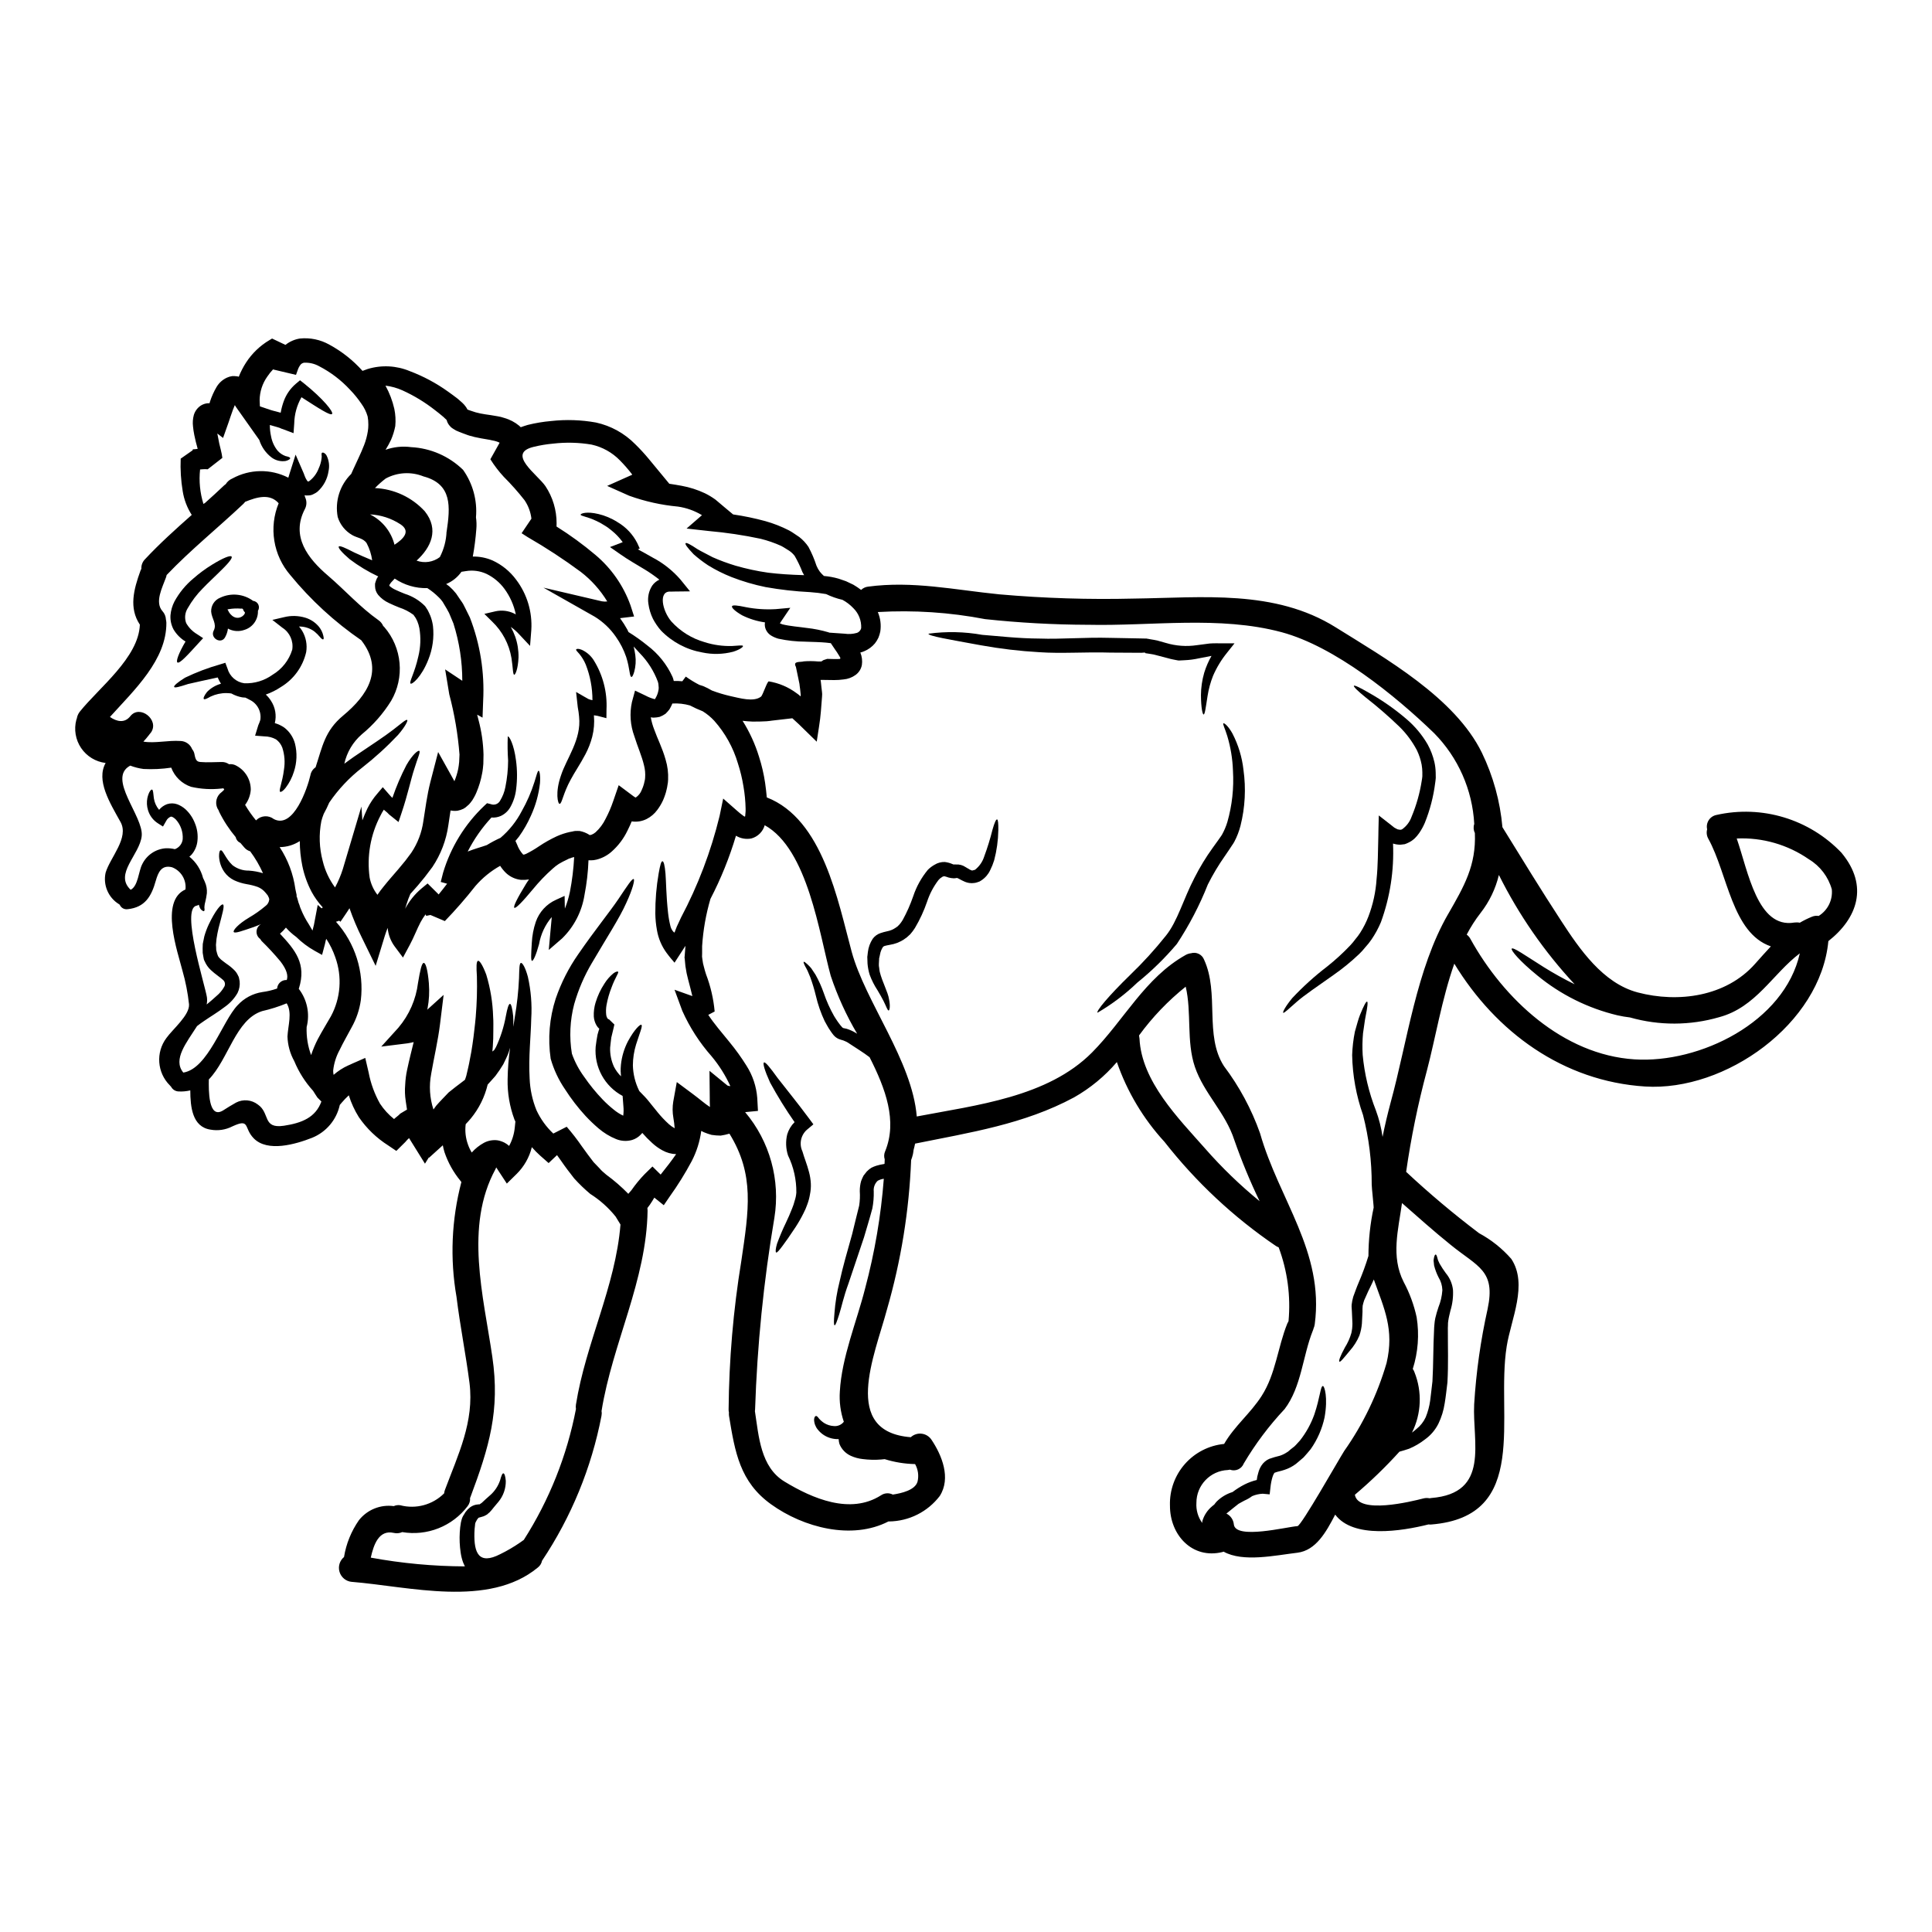 <?xml version="1.0" encoding="UTF-8"?>
<!-- Uploaded to: ICON Repo, www.svgrepo.com, Generator: ICON Repo Mixer Tools -->
<svg fill="#000000" width="800px" height="800px" version="1.1" viewBox="144 144 512 512" xmlns="http://www.w3.org/2000/svg">
 <g>
  <path d="m632.05 370.04c7.281 8.781 4.121 17.375-3.516 23.367-2.059 21.918-27.258 39.883-48.566 38.527-21.734-1.383-39.508-14.402-50.562-32.551-3.301 9.344-5.035 19.906-7.281 28.406v-0.004c-2.359 8.805-4.191 17.742-5.484 26.766 6.156 5.746 12.605 11.172 19.324 16.254 3.234 1.742 6.129 4.051 8.547 6.816 4.473 6.766-0.094 16.039-1.219 23.16-2.973 18.57 6.394 45.102-20.023 47.23-0.234 0.016-0.469 0.008-0.699-0.023-7.168 1.801-19.934 3.816-24.73-2.602-2.414 4.66-5.117 9.484-10 10.098-5.902 0.699-14.426 2.598-19.578-0.285-0.094 0.023-0.16 0.07-0.254 0.094-8.059 2.016-14.027-4.543-13.957-12.363h-0.004c-0.113-4.023 1.305-7.945 3.969-10.965 2.668-3.023 6.379-4.918 10.387-5.309 2.754-4.777 7.004-8.105 9.973-12.766 3.723-5.832 4.215-12.812 6.769-19.133 0.094-0.211 0.211-0.422 0.328-0.633 0.609-6.641-0.285-13.332-2.621-19.578-0.277-0.098-0.543-0.23-0.789-0.395-11.184-7.606-21.121-16.902-29.461-27.551-5.613-6.106-9.91-13.305-12.621-21.145-3.211 3.762-7.055 6.93-11.359 9.367-13.23 7.117-27.551 9.297-42.117 12.246-0.117 0.562-0.234 1.125-0.395 1.664-0.066 0.395-0.09 0.789-0.184 1.18-0.125 0.52-0.281 1.027-0.469 1.523-0.527 13.418-2.684 26.723-6.414 39.625-3.277 12.227-12.18 32.363 6.32 33.812 0.781-0.715 1.84-1.059 2.891-0.93 1.055 0.125 2 0.707 2.59 1.59 2.785 4.144 5.223 10.188 2.199 14.918-3.195 4.191-8.145 6.68-13.418 6.746h-0.184c-9.676 4.992-22.508 1.641-31.094-4.543-8.289-5.949-9.578-13.84-11.148-23.418v-0.004c-0.043-0.301-0.051-0.605-0.023-0.91-0.066-0.258-0.098-0.523-0.09-0.789 0.113-13.188 1.238-26.344 3.367-39.359 1.992-13.492 3.562-22.879-3.148-33.746-0.758 0.227-1.531 0.398-2.316 0.516-0.809-0.004-1.613-0.066-2.414-0.191-0.691-0.191-1.371-0.422-2.035-0.699l-0.703-0.355c-0.375 2.797-1.227 5.508-2.527 8.012-1.742 3.266-3.699 6.41-5.856 9.414l-1.547 2.269-2.504-2.012c-0.352 0.582-0.75 1.262-1.18 1.875-0.207 0.281-0.422 0.582-0.652 0.867h-0.004c0.027 0.238 0.043 0.48 0.047 0.723-0.285 18.547-9.297 35.031-12.203 53.113h0.004c0.074 0.426 0.066 0.863-0.023 1.285-2.641 13.711-7.992 26.754-15.746 38.363-0.145 0.727-0.555 1.379-1.148 1.824-13.02 10.727-34.098 4.992-49.316 3.769l-0.004 0.004c-1.496-0.152-2.754-1.184-3.195-2.621-0.441-1.438 0.027-3 1.184-3.961 0.566-3.512 1.922-6.848 3.957-9.766 2.203-2.785 5.711-4.199 9.227-3.723 0.535-0.242 1.129-0.32 1.707-0.234 4.164 1.094 8.598-0.105 11.641-3.148 0.027-0.312 0.098-0.621 0.211-0.914 3.488-9.344 7.797-18.055 6.512-28.34-0.984-7.633-2.508-15.195-3.445-22.828-1.762-10.113-1.32-20.492 1.293-30.422l-0.285-0.375v0.004c-1.84-2.242-3.262-4.797-4.191-7.543-0.184-0.598-0.332-1.211-0.445-1.824-0.164 0.141-0.305 0.285-0.469 0.422l-3.184 2.883-0.047-0.094-1.031 1.664-2.641-4.25c-0.516-0.82-1.031-1.66-1.574-2.531l-0.492 0.469c-0.156 0.207-0.328 0.402-0.516 0.586l-2.363 2.344-2.152-1.453c-3.07-1.945-5.715-4.488-7.773-7.481-1.137-1.812-2.035-3.762-2.668-5.805-0.668 0.605-1.293 1.254-1.875 1.945l-0.516 0.605c-0.855 3.945-3.609 7.207-7.356 8.715-4.281 1.684-11.809 3.91-15.477 0.113-2.672-2.754-0.871-5.336-5.621-3.148-1.785 0.922-3.828 1.227-5.809 0.867-4.844-0.723-5.336-6.043-5.359-10.395v-0.004c-1.016 0.242-2.055 0.336-3.094 0.281-0.828-0.027-1.578-0.488-1.969-1.215-0.113-0.117-0.23-0.234-0.352-0.395-3.387-3.371-3.777-8.727-0.914-12.551 1.688-2.363 6.184-6.066 5.996-8.922v-0.004c-0.32-3-0.898-5.973-1.73-8.875-1.262-5.012-6.113-18.523 0.789-21.566h-0.004c0.293-2.535-1.16-4.953-3.543-5.879-2.809-0.723-3.676 1.336-4.328 3.586-1.145 4.121-2.859 7.027-7.422 7.519v-0.004c-0.898 0.148-1.777-0.34-2.133-1.18-0.059-0.051-0.121-0.098-0.188-0.141-2.848-1.742-4.269-5.102-3.543-8.359 1.215-4.051 6.297-9.25 3.938-13.441-2.832-5.082-6.512-11.02-3.938-15.617v-0.004c-2.633-0.316-5.004-1.762-6.492-3.957-1.488-2.199-1.949-4.934-1.266-7.5 0.027-0.105 0.066-0.207 0.117-0.301 0.102-0.668 0.375-1.297 0.789-1.828 5.062-6.348 15.598-14.309 15.926-23.07-2.949-4.426-1.637-9.344 0.164-14.309v0.004c0.066-0.18 0.145-0.352 0.234-0.516-0.051-0.934 0.301-1.844 0.957-2.508 3.891-4.168 8.129-7.981 12.391-11.754-1.219-1.898-2.031-4.027-2.387-6.254-0.48-2.859-0.66-5.762-0.539-8.66l3.148-2.203c0.094-0.375 0.07-0.23 0.094-0.254l0.023-0.023c0.047 0 0.023 0.023 0.117 0l0.445-0.023 0.676-0.094c-0.328-1.18-0.652-2.391-0.914-3.723l0.004-0.004c-0.148-0.727-0.258-1.461-0.328-2.199-0.125-1.012-0.055-2.039 0.211-3.023 0.305-1.039 0.969-1.934 1.875-2.527 0.559-0.348 1.195-0.559 1.852-0.609 0.148-0.012 0.297-0.012 0.445 0 0.023-0.117 0.07-0.23 0.09-0.352 0.445-1.387 1.043-2.723 1.781-3.977 0.648-1.082 1.609-1.941 2.758-2.461 0.43-0.195 0.887-0.328 1.355-0.395 0.469-0.023 0.941 0 1.406 0.066 0.121 0.02 0.238 0.051 0.352 0.094 0.52-1.316 1.172-2.582 1.941-3.769 1.578-2.426 3.695-4.457 6.184-5.93l0.699-0.422 3.543 1.684c1.109-0.879 2.422-1.461 3.82-1.684 2.723-0.281 5.461 0.289 7.844 1.637 3.301 1.789 6.262 4.137 8.762 6.934l1.359-0.492c3.672-1.121 7.625-0.922 11.168 0.559 3.621 1.367 7.047 3.199 10.188 5.461 0.82 0.582 1.637 1.18 2.438 1.801l0.305 0.254 0.445 0.395 0.562 0.492-0.004 0.004c0.305 0.273 0.578 0.582 0.82 0.914 0.207 0.27 0.391 0.559 0.539 0.867 0.23 0.09 0.469 0.184 0.789 0.281l1.359 0.445 1.266 0.305c1.027 0.211 1.574 0.262 2.785 0.445 0.516 0.07 1.074 0.164 1.684 0.285v-0.004c0.637 0.098 1.266 0.254 1.875 0.465 1.441 0.406 2.781 1.105 3.934 2.059 0.152 0.121 0.293 0.254 0.422 0.395 0.629-0.234 1.262-0.426 1.852-0.609 2.027-0.504 4.094-0.848 6.18-1.031 3.965-0.441 7.973-0.309 11.898 0.395 3.949 0.863 7.562 2.856 10.398 5.738 1.262 1.23 2.457 2.527 3.582 3.887 1.852 2.223 3.652 4.426 5.457 6.602 1.055 0.164 2.156 0.332 3.254 0.539 2.144 0.391 4.234 1.059 6.207 1.992 0.977 0.48 1.906 1.043 2.785 1.684 0.82 0.68 1.617 1.359 2.414 2.039l2.246 1.875c2.883 0.418 5.738 1.012 8.551 1.777 2.168 0.609 4.269 1.434 6.273 2.461 0.984 0.516 1.852 1.215 2.754 1.777v0.004c0.926 0.727 1.734 1.598 2.391 2.578 0.859 1.602 1.57 3.277 2.133 5.008 0.23 0.559 0.531 1.09 0.891 1.574 0.324 0.406 0.684 0.781 1.074 1.129 1.324 0.113 2.633 0.355 3.91 0.723 0.656 0.211 1.312 0.445 1.969 0.68 0.629 0.305 1.262 0.609 1.922 0.914 0.711 0.418 1.398 0.879 2.059 1.383 0.496-0.484 1.137-0.785 1.824-0.867 11.875-1.594 23.023 0.867 34.801 2.039h0.004c11.863 1.043 23.777 1.414 35.688 1.121 18.105-0.23 37.281-2.484 53.438 7.613 13.188 8.242 31.641 18.664 38.758 33.25 2.992 6.191 4.836 12.871 5.438 19.719 5.117 8.289 10.234 16.648 15.57 24.824 4.871 7.477 11.055 16.531 20.281 18.969 10.727 2.832 23.395 1.125 31.094-7.566 1.43-1.613 2.809-3.148 4.191-4.637-10.305-3.543-11.414-19.156-16.555-28.496-0.441-0.766-0.562-1.676-0.328-2.527-0.191-0.828-0.043-1.699 0.418-2.414 0.457-0.715 1.188-1.211 2.019-1.383 12.066-2.727 24.684 1.09 33.211 10.059zm-6.09 16.695c2.414-1.492 3.766-4.227 3.488-7.051-0.934-3.328-3.102-6.18-6.066-7.961-5.602-3.887-12.324-5.824-19.133-5.512 3.023 8.688 5.484 23.953 15.273 22.27 0.48-0.066 0.973-0.051 1.449 0.047 1.035-0.609 2.117-1.145 3.234-1.594 0.555-0.23 1.16-0.301 1.754-0.199zm-4.988 9.906c-7.191 5.434-11.613 14.309-21.383 16.926-7.711 2.238-15.895 2.262-23.617 0.07-1.109-0.129-2.211-0.316-3.301-0.562-7.812-1.859-15.094-5.477-21.285-10.586-4.754-3.863-7.051-6.691-6.769-7.086 0.395-0.469 3.469 1.73 8.383 4.824v0.004c2.684 1.676 5.453 3.219 8.293 4.613-8.043-8.645-14.805-18.402-20.074-28.969-0.875 3.664-2.527 7.098-4.848 10.066-1.398 1.801-2.629 3.723-3.68 5.742 0.426 0.309 0.77 0.711 1.008 1.18 8.734 15.785 24.469 30.676 43.484 31.883 17.211 1.098 39.688-9.816 43.789-28.105zm-82.738 94.234c2.176-10.234-2.598-11.125-9.789-16.977-4.426-3.562-8.66-7.352-12.902-11.074-0.961 7.023-3 14.141 0.445 20.91 1.578 2.945 2.734 6.098 3.441 9.367 0.727 4.574 0.375 9.258-1.027 13.672 0.188 0.27 0.336 0.559 0.445 0.867 2.078 5.188 1.84 11.02-0.66 16.02 0.395-0.305 0.82-0.633 1.18-0.961h0.004c1.051-0.832 1.891-1.898 2.453-3.113 0.578-1.414 0.977-2.891 1.184-4.402 0.23-1.637 0.375-3.375 0.605-5.117 0.262-4.613 0.188-9.297 0.422-13.441 0.023-0.516 0.023-1.008 0.094-1.574 0.039-0.574 0.117-1.148 0.234-1.711 0.23-0.988 0.512-1.965 0.844-2.926 0.574-1.422 0.922-2.922 1.031-4.449v-0.125c-0.043-1.18-0.387-2.324-1.008-3.328-0.508-1-0.906-2.059-1.18-3.148-0.066-0.492-0.113-0.938-0.137-1.312l-0.004 0.004c0.027-0.293 0.074-0.582 0.141-0.867 0.117-0.469 0.234-0.703 0.395-0.727 0.156-0.023 0.281 0.234 0.422 0.703 0.07 0.207 0.117 0.516 0.23 0.82 0.113 0.305 0.285 0.586 0.422 0.914v-0.004c0.5 0.867 1.047 1.703 1.641 2.508 1.055 1.254 1.715 2.797 1.895 4.426 0.098 1.863-0.133 3.727-0.68 5.508-0.207 0.891-0.445 1.781-0.562 2.625v0.004c-0.074 0.406-0.105 0.824-0.09 1.238-0.047 0.469-0.023 1.008-0.023 1.523-0.023 4.191 0.16 8.66-0.117 13.629-0.234 1.898-0.422 3.723-0.727 5.551h-0.004c-0.277 1.852-0.828 3.648-1.637 5.336-0.828 1.68-2.059 3.129-3.582 4.215-1.281 1.004-2.691 1.828-4.191 2.461-0.938 0.328-1.777 0.562-2.578 0.789-3.676 4.062-7.621 7.879-11.809 11.414 0.867 5.266 14.957 1.801 18.125 0.984 0.543-0.145 1.113-0.16 1.66-0.047 0.148-0.039 0.297-0.062 0.445-0.07 15.691-1.262 10.867-14.848 11.383-24.848v-0.004c0.52-8.5 1.711-16.949 3.566-25.262zm-10.465-104.63c4.234-7.375 7.445-12.859 7.086-21.5-0.375-0.738-0.434-1.602-0.164-2.387-0.488-9.047-4.266-17.598-10.625-24.051-10.324-10-26.344-22.973-40.418-26.766-16.531-4.43-34.473-1.574-51.43-1.969v0.004c-9.074-0.031-18.137-0.531-27.16-1.5-9.359-1.801-18.91-2.43-28.43-1.875 0.699 1.629 0.926 3.422 0.656 5.176-0.113 0.555-0.277 1.094-0.492 1.617-0.254 0.543-0.566 1.055-0.938 1.523-0.758 0.902-1.723 1.605-2.812 2.059-0.336 0.152-0.688 0.27-1.051 0.352 0.016 0.012 0.023 0.027 0.023 0.047 0.418 1.023 0.551 2.137 0.395 3.231-0.195 1.078-0.801 2.035-1.688 2.672-0.941 0.68-2.051 1.086-3.207 1.184-0.809 0.109-1.621 0.168-2.438 0.164-1.145-0.023-2.293-0.023-3.465-0.047-0.047 0.023-0.188 0-0.164 0.07l0.047 0.117v0.02l0.07 0.562 0.117 1.125 0.137 1.145 0.004 0.004c0.07 0.473 0.078 0.953 0.023 1.43-0.09 1.289-0.207 2.578-0.305 3.891-0.188 2.598-0.746 5.434-1.102 8.012-1.574-1.523-3.148-3.07-4.723-4.613-0.586-0.516-1.148-1.055-1.734-1.594-1.73 0.211-3.488 0.422-5.266 0.609l-0.004-0.004c-1.039 0.168-2.094 0.25-3.148 0.254l-2.082 0.023c-0.891-0.023-1.801-0.117-2.691-0.207 1.863 2.961 3.328 6.16 4.352 9.504 0.73 2.269 1.273 4.598 1.621 6.957 0.184 1.289 0.328 2.555 0.445 3.84 14.871 5.785 18.824 27.375 22.484 40.863 3.629 13.352 16.039 28.879 17.258 43.691 15.809-3.023 34.68-5.117 46.445-16.957 8.5-8.57 14.027-19.832 24.871-25.875h-0.004c0.426-0.223 0.883-0.367 1.359-0.422 1.418-0.43 2.93 0.305 3.465 1.684 4.121 8.945 0.023 20.074 5.269 28.219 4.082 5.406 7.309 11.41 9.57 17.793 4.992 17.59 17.051 31.383 14.496 50.609h0.004c-0.059 0.398-0.168 0.781-0.328 1.148-0.043 0.191-0.105 0.383-0.188 0.562-2.691 6.723-2.996 14.871-7.477 20.793h-0.004c-4.121 4.391-7.75 9.223-10.816 14.406-0.57 1.457-2.207 2.188-3.676 1.637-0.176 0.043-0.355 0.074-0.539 0.094-4.66 0.191-8.34 4.023-8.336 8.688-0.125 1.906 0.418 3.797 1.543 5.34 0.023-0.164 0-0.332 0.023-0.469 0.445-1.539 1.344-2.91 2.578-3.934 0.184-0.184 0.395-0.305 0.582-0.469 0.191-0.277 0.406-0.539 0.633-0.789 1.176-1.176 2.625-2.043 4.215-2.531 1-0.762 2.066-1.434 3.188-2.008 1.027-0.516 2.109-0.914 3.231-1.184 0.07-0.633 0.199-1.262 0.395-1.871 0.176-0.707 0.469-1.383 0.867-1.992 0.5-0.762 1.203-1.363 2.035-1.734 0.938-0.332 1.891-0.613 2.859-0.84 0.672-0.223 1.309-0.539 1.895-0.938l0.117-0.07 0.047-0.023 0.254-0.207 0.492-0.426 1.008-0.789c0.586-0.539 0.961-1.055 1.453-1.547h0.004c1.652-2.094 2.949-4.441 3.84-6.953 1.496-4.426 1.613-7.477 2.246-7.516 0.445-0.047 1.383 3.09 0.469 8.242h0.004c-0.645 3.055-1.902 5.949-3.703 8.5-0.609 0.699-1.242 1.52-1.875 2.176l-1.477 1.266-0.262 0.211-0.207 0.184-0.164 0.117 0.004 0.004c-0.883 0.652-1.863 1.16-2.906 1.5-1.004 0.352-2.106 0.539-2.481 0.723-0.492-0.09-1.102 2.086-1.285 3.938l-0.211 1.852-1.828-0.164v-0.004c-0.969 0.043-1.922 0.258-2.812 0.637-0.633 0.469-1.316 0.863-2.039 1.18-0.469 0.262-1.031 0.539-1.574 0.867-0.938 0.75-2.062 1.617-3.207 2.578 1.109 0.555 1.852 1.645 1.969 2.879 0.445 4.098 14.145 0.605 16.863 0.445 1.008-0.07 10.82-17.449 12.367-19.883v-0.004c5.008-7.098 8.805-14.977 11.238-23.32 2.106-8.945-0.656-14.496-3.375-22.156-0.352 0.789-0.703 1.547-1.055 2.246-0.609 1.18-1.008 2.246-1.523 3.324l0.004 0.004c-0.148 0.445-0.273 0.898-0.375 1.359-0.051 0.535-0.066 1.078-0.047 1.617-0.07 1.098-0.117 2.176-0.16 3.148-0.094 1.074-0.312 2.129-0.66 3.148-0.625 1.492-1.496 2.867-2.574 4.074-1.574 1.898-2.461 3.023-2.719 2.859-0.262-0.164 0.211-1.477 1.43-3.723v-0.004c0.758-1.199 1.34-2.496 1.734-3.859 0.066-0.395 0.16-0.789 0.207-1.219 0.047-0.434 0.047-0.82 0.07-1.262-0.047-1.008-0.094-2.086-0.141-3.184 0-0.609-0.117-1.125-0.07-1.801v-0.008c0.082-0.719 0.223-1.434 0.422-2.133 0.449-1.18 0.895-2.504 1.406-3.676 1.008-2.332 1.883-4.715 2.625-7.144 0.016-4.305 0.477-8.598 1.383-12.805-0.023-0.328-0.023-0.656-0.07-1.008-0.07-0.82-0.141-1.66-0.23-2.484s-0.164-1.66-0.211-2.551h-0.004c0.027-6.238-0.746-12.457-2.297-18.5-1.805-5.106-2.781-10.469-2.887-15.883 0.07-2.086 0.312-4.16 0.727-6.207 0.512-1.754 0.891-3.277 1.359-4.453 0.961-2.363 1.613-3.606 1.875-3.512s0.09 1.5-0.395 3.914c-0.254 1.215-0.395 2.715-0.676 4.426h-0.004c-0.176 1.922-0.207 3.859-0.094 5.785 0.469 5.035 1.645 9.977 3.492 14.684 0.844 2.277 1.441 4.641 1.777 7.047 0.605-3.043 1.336-6.113 2.152-9.156 4.398-16.07 6.812-35.328 15.219-49.895zm-49.953 76.086c-2.535-5.254-4.766-10.652-6.691-16.16-2.363-7.352-8.059-12.363-10.469-19.438-2.293-6.769-0.82-14.449-2.434-21.254-4.676 3.742-8.836 8.086-12.367 12.926 0.055 0.273 0.094 0.543 0.121 0.82 0.539 11.359 10.305 21.125 17.402 29.156h-0.004c4.422 5.043 9.25 9.707 14.441 13.949zm-90.68 74.391h0.004c0.402-1.598 0.176-3.285-0.629-4.723-2.734-0.055-5.449-0.496-8.059-1.309-0.309 0.047-0.586 0.07-0.938 0.094-1.633 0.133-3.273 0.09-4.894-0.117-1.078-0.117-2.129-0.402-3.113-0.844-1.383-0.617-2.477-1.746-3.043-3.148-0.125-0.422-0.195-0.855-0.215-1.293-0.645 0.02-1.293-0.051-1.918-0.207-1.426-0.355-2.691-1.172-3.606-2.32-0.625-0.75-0.973-1.691-0.984-2.668 0.047-0.609 0.254-0.895 0.492-0.938 0.234-0.043 0.469 0.23 0.789 0.652l-0.004 0.004c0.41 0.469 0.883 0.879 1.406 1.219 0.75 0.465 1.602 0.734 2.484 0.789 0.895 0.105 1.789-0.195 2.434-0.82l0.281-0.309c-0.879-2.578-1.238-5.309-1.055-8.031 0.492-9.055 4.477-18.523 6.691-27.281 2.547-9.523 4.207-19.258 4.961-29.086-0.574 0.074-1.129 0.254-1.637 0.539v0.023l-0.117 0.094c-0.68 0.723-1.016 1.703-0.914 2.691 0.039 1.516-0.086 3.031-0.371 4.519-0.75 2.809-1.5 5.199-2.199 7.613-1.594 4.723-2.977 8.875-4.148 12.344-1.262 3.418-1.828 6.203-2.434 8.102-0.605 1.898-0.984 2.953-1.219 2.906s-0.23-1.102-0.047-3.113l-0.004-0.004c0.211-2.875 0.676-5.731 1.383-8.527 0.789-3.629 1.992-7.82 3.324-12.551 0.586-2.363 1.18-4.894 1.852-7.519v0.004c0.195-1.273 0.25-2.562 0.164-3.844-0.008-0.902 0.109-1.801 0.352-2.668 0.18-0.488 0.391-0.965 0.633-1.43 0.254-0.352 0.562-0.723 0.844-1.078l0.117-0.113c0.34-0.352 0.727-0.66 1.145-0.914 0.402-0.203 0.816-0.375 1.246-0.516 0.68-0.207 1.375-0.363 2.082-0.469 0.047-0.023 0.094-0.023 0.141-0.047 0-0.375 0.023-0.789 0.047-1.18-0.23-0.707-0.188-1.477 0.117-2.152 3.273-7.984 0.137-16.531-4.125-24.918-1.707-1.312-3.629-2.457-5.383-3.629v-0.004c-0.484-0.344-1.016-0.617-1.574-0.816-0.402-0.105-0.797-0.23-1.184-0.375-0.543-0.227-1.023-0.582-1.402-1.031-0.262-0.328-0.539-0.68-0.75-1.008l-0.559-0.844c-0.332-0.539-0.703-1.238-1.031-1.828l-0.004 0.004c-1.023-2.168-1.812-4.441-2.356-6.777-0.398-1.66-0.891-3.293-1.477-4.894-0.254-0.633-0.492-1.18-0.699-1.664-0.207-0.484-0.492-0.914-0.656-1.238-0.352-0.699-0.492-1.102-0.375-1.18 0.117-0.078 0.445 0.16 1.008 0.676h-0.004c0.352 0.324 0.68 0.668 0.984 1.031l1.121 1.684c0.879 1.562 1.613 3.203 2.203 4.898 0.715 2.102 1.625 4.129 2.719 6.062 0.328 0.516 0.582 0.961 1.004 1.547l0.609 0.82 0.539 0.629c0.395 0.309 0.023 0.117 1.18 0.395 0.855 0.266 1.672 0.633 2.438 1.098l0.352 0.211c-2.871-4.852-5.219-10-7.004-15.348-3.019-10.984-6.019-33.559-17.492-39.906v-0.004c-0.48 1.711-1.824 3.047-3.539 3.516-1.406 0.277-2.859 0.016-4.078-0.727-1.723 5.781-3.988 11.391-6.766 16.742-1.195 4.074-1.934 8.27-2.203 12.508v1.852l-0.023 0.938 0.113 0.844v-0.004c0.07 0.652 0.203 1.297 0.395 1.922 0.113 0.535 0.352 1.262 0.559 1.941 1.207 3.16 1.973 6.473 2.277 9.84l-1.688 0.891c1.5 2.297 3.562 4.684 5.644 7.238h-0.004c1.629 1.973 3.121 4.051 4.477 6.223 1.641 2.566 2.625 5.504 2.859 8.543l0.188 3.445-3.398 0.328c6.539 7.762 9.371 17.988 7.75 28.008-2.848 16.812-4.559 33.797-5.117 50.84 0 0.133-0.016 0.266-0.043 0.395 1.027 6.652 1.473 14.801 7.844 18.664 7.445 4.523 17.445 8.805 25.547 3.652h0.004c0.93-0.648 2.141-0.727 3.148-0.207 2.32-0.352 5.856-1.168 6.535-3.371zm-14.918-226.27h0.004c0.09-1.969-0.656-3.883-2.059-5.266-0.844-0.895-1.824-1.645-2.906-2.227-1.496-0.34-2.949-0.852-4.328-1.52-1.395-0.246-2.805-0.418-4.215-0.516-3.961-0.195-7.906-0.641-11.809-1.336-3.074-0.625-6.09-1.512-9.016-2.648-2.18-0.859-4.281-1.91-6.277-3.148-1.328-0.879-2.598-1.848-3.793-2.906-1.707-1.801-2.344-2.691-2.129-2.926 0.211-0.23 1.215 0.281 3.148 1.574 1.008 0.609 2.363 1.242 3.961 2.109v0.004c1.996 0.883 4.043 1.641 6.133 2.269 2.828 0.816 5.707 1.438 8.617 1.852 2.859 0.352 5.996 0.562 9.555 0.656-0.141-0.262-0.309-0.516-0.445-0.789l0.004 0.004c-0.574-1.488-1.266-2.93-2.062-4.312-0.402-0.527-0.883-0.984-1.43-1.355-0.723-0.422-1.383-0.914-2.176-1.312-1.746-0.785-3.555-1.41-5.414-1.875-4.543-0.965-9.145-1.652-13.773-2.059l-5.856-0.656 4.078-3.543h-0.004c-1.941-1.172-4.102-1.945-6.348-2.273-4.422-0.406-8.773-1.375-12.949-2.879l-5.828-2.602 5.965-2.664 0.652-0.281-0.043-0.164c-0.988-1.281-2.051-2.5-3.188-3.652-2.047-2.106-4.668-3.562-7.535-4.191-3.356-0.562-6.769-0.648-10.145-0.258-1.754 0.156-3.492 0.445-5.199 0.863-7.281 1.758 1.008 7.285 3.148 10.422 1.934 2.918 2.957 6.344 2.949 9.844l-0.023 0.844v-0.004c3.606 2.262 7.051 4.773 10.305 7.519 4.223 3.547 7.43 8.152 9.297 13.348l0.961 2.977-2.973 0.352c-0.262 0.047-0.516 0.07-0.75 0.094l-0.004-0.004c0.719 0.988 1.379 2.019 1.969 3.09 0.094 0.211 0.164 0.395 0.262 0.586h-0.004c1.738 1.07 3.406 2.254 4.988 3.543 2.894 2.176 5.195 5.043 6.691 8.336 0.148 0.355 0.262 0.723 0.332 1.098 0.758-0.023 1.516 0.004 2.269 0.074l0.914-1.238v-0.004c1.145 0.824 2.352 1.559 3.606 2.199 0.332 0.117 0.656 0.188 0.961 0.305 0.809 0.332 1.59 0.727 2.34 1.18 1.59 0.605 3.219 1.098 4.875 1.477 2.504 0.539 6.18 1.66 8.148 0.16 0.492-0.375 1.641-4.121 2.086-4.051l-0.004 0.004c2.66 0.438 5.172 1.504 7.332 3.113 0.34 0.223 0.66 0.477 0.961 0.75l0.094 0.094c0.023 0 0.047-0.023 0.047-0.141l0.023-0.164-0.164-1.574-0.133-0.965-0.047-0.445-0.184-0.891c-0.262-1.242-0.492-2.391-0.75-3.609-0.891-1.66 1.102-1.18 2.109-1.477h-0.004c1.234-0.094 2.473-0.086 3.703 0.023h0.938l0.539-0.352 1.004-0.328c0.609 0.023 1.242 0.023 1.855 0.047 0.609 0.023 1.285-0.023 1.383-0.023 0.094 0 0.09-0.023 0.137-0.023 0.117-0.047 0.117-0.188 0.094-0.285-0.023-0.094 0.023 0.023-0.094-0.184-0.117-0.207-0.23-0.422-0.375-0.633l-0.004 0.004c-0.266-0.453-0.555-0.891-0.863-1.312l-1.18-1.754c-0.375-0.047-0.789-0.094-1.215-0.141-1.5-0.141-3.348-0.184-5.457-0.254l-0.004-0.004c-2.426-0.008-4.844-0.27-7.215-0.785-0.648-0.184-1.27-0.445-1.848-0.789-0.895-0.516-1.52-1.398-1.707-2.41-0.074-0.371-0.074-0.754 0-1.125-2.102-0.297-4.141-0.93-6.043-1.871-1.922-1.102-2.859-2.039-2.691-2.414 0.164-0.375 1.496-0.211 3.582 0.23v0.004c2.625 0.516 5.309 0.695 7.984 0.539l3.887-0.352-2.316 3.422-0.004-0.004c-0.16 0.227-0.309 0.461-0.445 0.703 0.164 0.07 0.395 0.164 0.68 0.262 1.969 0.488 4.379 0.652 6.465 0.957v-0.004c1.934 0.215 3.848 0.598 5.715 1.148 0.094 0.023 0.141 0.07 0.23 0.094l4.078 0.281c1.074 0.16 2.168 0.09 3.211-0.207 0.59-0.188 1.035-0.68 1.16-1.289zm-30.676 49.141c0.055-0.426 0.07-0.855 0.051-1.285-0.039-1.973-0.227-3.938-0.566-5.879-0.332-2.074-0.824-4.117-1.473-6.113-1.234-4.188-3.379-8.047-6.277-11.309-0.898-0.969-1.922-1.812-3.043-2.508-1.16-0.453-2.293-0.969-3.394-1.547-1.512-0.434-3.09-0.605-4.66-0.512-0.055 0.152-0.117 0.301-0.188 0.445-0.188 0.395-0.395 0.789-0.609 1.145h-0.004c-0.309 0.398-0.645 0.773-1.008 1.125-0.477 0.336-0.996 0.613-1.543 0.82-0.527 0.125-1.07 0.195-1.617 0.207-0.25-0.004-0.5-0.035-0.746-0.09 0.191 1.113 0.496 2.203 0.914 3.254 0.82 2.344 2.129 4.82 3.019 7.984v0.004c0.516 1.703 0.734 3.484 0.656 5.266-0.012 0.488-0.066 0.973-0.168 1.453-0.055 0.434-0.141 0.863-0.254 1.285-0.102 0.469-0.234 0.93-0.395 1.383-0.164 0.445-0.309 0.895-0.516 1.34-0.418 0.918-0.938 1.789-1.547 2.598-0.738 1.004-1.699 1.82-2.809 2.387-1.223 0.613-2.606 0.836-3.957 0.633-0.332 0.789-0.68 1.574-1.102 2.41-1.02 2.141-2.461 4.051-4.238 5.621-1.152 1.02-2.535 1.742-4.027 2.109l-0.75 0.137c-0.445 0.043-0.891 0.051-1.336 0.023-0.109 3.086-0.465 6.156-1.055 9.184-0.684 4.379-2.762 8.418-5.926 11.52l-3.543 3.066 0.422-4.684c0.117-1.215 0.23-2.434 0.328-3.582 0.02-0.145 0.027-0.293 0.023-0.441-1.73 2.051-2.887 4.523-3.348 7.164-0.789 2.906-1.543 4.519-1.875 4.426s-0.23-1.777-0.047-4.777c0.094-1.891 0.449-3.758 1.055-5.551 0.906-2.609 2.852-4.727 5.371-5.852l2.269-1.031 0.047 2.578c0.023 0.254 0.023 0.535 0.023 0.789l0.004-0.004c0.57-1.441 1.016-2.93 1.332-4.449 0.59-3.039 0.965-6.113 1.125-9.203-0.043-0.004-0.082 0.004-0.117 0.023-0.023-0.004-0.051 0.004-0.07 0.023-0.156 0.027-0.312 0.066-0.469 0.117-0.086 0.035-0.176 0.074-0.258 0.117l-0.469 0.137-0.559 0.285c-0.734 0.332-1.445 0.707-2.133 1.121-0.574 0.371-1.113 0.785-1.613 1.246-1.875 1.66-3.613 3.469-5.199 5.406-2.754 3.324-4.613 5.246-4.969 4.965-0.355-0.285 0.789-2.551 3.094-6.32 0.23-0.395 0.516-0.789 0.789-1.18l-0.004-0.004c-0.688 0.109-1.383 0.148-2.082 0.113-1.484-0.152-2.883-0.785-3.981-1.801-0.598-0.578-1.125-1.223-1.574-1.922-2.481 1.387-4.699 3.195-6.555 5.344-2.539 3.234-5.246 6.34-8.105 9.297l-3.816-1.617-1.125 0.234-0.066-0.141c-0.047-0.07 0.023-0.047-0.094-0.254l-0.004-0.004c-0.496 0.66-0.945 1.355-1.332 2.082-0.961 1.828-1.758 3.984-2.859 6.019l-1.801 3.348-2.203-2.953v0.004c-1.059-1.438-1.699-3.141-1.852-4.918-0.254 0.68-0.535 1.359-0.746 2.086l-2.438 7.981-3.652-7.477c-1.254-2.527-2.352-5.133-3.281-7.797l-0.633 0.984-0.867 1.285c-0.023 0-0.891 1.312-0.891 1.312l-0.352-0.281h0.004c-0.27 0.125-0.551 0.219-0.844 0.281 5.078 5.656 7.481 13.223 6.59 20.773-0.355 2.535-1.184 4.981-2.438 7.211-1.102 2.086-2.246 4.031-3.184 6-0.922 1.688-1.504 3.543-1.711 5.453 0 0.387 0.039 0.77 0.117 1.145 1.145-1.008 2.43-1.844 3.82-2.477 0.375-0.164 0.789-0.332 1.145-0.516l3.422-1.5 0.914 3.938-0.004-0.004c0.555 2.875 1.566 5.644 3 8.195 1.023 1.543 2.277 2.918 3.723 4.074 0.094-0.094 0.184-0.16 0.281-0.254l0.961-0.789c0.117-0.141 0.25-0.273 0.391-0.395l1.801-1.074c0-0.047-0.023-0.094-0.023-0.141l-0.328-2.176h0.004c-0.215-1.41-0.262-2.836-0.137-4.254 0.059-1.34 0.23-2.676 0.516-3.984 0.562-2.668 1.18-5.059 1.734-7.328-0.539 0.117-1.078 0.254-1.641 0.328l-6.953 0.867 4.566-5.035-0.004-0.004c2.848-3.359 4.644-7.477 5.18-11.848 0.562-3.324 0.984-5.293 1.523-5.293 0.539 0 1.055 1.898 1.359 5.434h-0.004c0.18 2.215 0.062 4.441-0.352 6.625-0.023 0.117-0.07 0.234-0.094 0.352l4.356-3.938-0.961 7.797c-0.516 4.238-1.594 8.828-2.344 13.16l0.004 0.004c-0.598 3.141-0.391 6.379 0.605 9.414 0.262-0.332 0.492-0.68 0.727-1.008 1.074-1.238 2.246-2.391 3.301-3.516 1.18-0.98 2.391-1.875 3.543-2.754 0.262-0.184 0.492-0.375 0.727-0.559h0.008c0.023-0.004 0.039-0.023 0.043-0.047 0.117-0.355 0.262-0.703 0.355-1.055 0.352-1.523 0.723-3 0.938-4.309 0.281-1.336 0.516-2.691 0.699-4.004s0.375-2.602 0.492-3.816c0.117-1.215 0.305-2.414 0.375-3.543h-0.004c0.301-3.555 0.402-7.121 0.309-10.684-0.164-2.457-0.164-3.957 0.281-4.098 0.395-0.16 1.238 1.078 2.199 3.652 1.102 3.633 1.715 7.398 1.824 11.195 0.094 1.219 0.047 2.461 0.047 3.769 0 1.312-0.023 2.672-0.137 4.078-0.023 0.422-0.07 0.891-0.117 1.336 0.156-0.141 0.32-0.273 0.492-0.395 0.168-0.254 0.324-0.52 0.469-0.789 1.227-2.621 2.106-5.391 2.621-8.242 0.375-2.062 0.75-3.207 1.078-3.207s0.633 1.145 0.867 3.324c0.023 0.789 0.047 1.707 0.023 2.754 0.141-0.867 0.281-1.734 0.395-2.531l-0.004 0.004c0.594-3.422 0.969-6.883 1.125-10.352 0.07-2.481 0.07-3.981 0.516-4.051 0.375-0.047 1.145 1.148 1.828 3.676 0.824 3.648 1.125 7.394 0.891 11.125-0.094 4.637-0.75 10.145-0.422 15.855v-0.004c0.113 2.871 0.723 5.699 1.801 8.363 1.078 2.336 2.594 4.445 4.473 6.207l3.543-1.801v-0.004c1.441 1.656 2.785 3.391 4.027 5.199 1.102 1.574 2.062 2.809 3.09 4.168l1.594 1.66c0.242 0.293 0.504 0.566 0.785 0.82l1.008 0.871c2.082 1.52 4.031 3.215 5.832 5.059 0.281-0.309 0.559-0.633 0.844-0.984 1.055-1.516 2.227-2.941 3.512-4.266l2.039-1.992 2.016 1.992c0.059 0.043 0.109 0.09 0.16 0.145 1.547-1.922 2.93-3.723 4.098-5.41v-0.004c-1.293-0.035-2.555-0.387-3.676-1.027-0.957-0.523-1.844-1.16-2.644-1.898-0.938-0.844-1.82-1.742-2.644-2.695-0.117 0.141-0.211 0.262-0.355 0.395-0.637 0.688-1.445 1.199-2.344 1.473-1.398 0.398-2.891 0.316-4.238-0.234-1.703-0.691-3.285-1.656-4.68-2.856-1.203-1.027-2.344-2.121-3.422-3.277-2.012-2.188-3.828-4.547-5.43-7.051-1.703-2.484-2.992-5.227-3.816-8.125-0.781-5.332-0.324-10.773 1.332-15.902 1.438-4.203 3.457-8.184 6.004-11.82 4.473-6.488 8.312-11.148 10.656-14.637 2.344-3.492 3.582-5.434 4.008-5.242 0.328 0.113-0.164 2.481-1.992 6.391-1.754 3.957-5.223 9.25-9.016 15.742h-0.004c-2.055 3.453-3.652 7.156-4.754 11.02-1.121 4.281-1.328 8.746-0.609 13.113 0.773 2.184 1.859 4.242 3.234 6.109 1.484 2.164 3.144 4.199 4.961 6.09 0.906 0.938 1.867 1.812 2.883 2.625 0.773 0.641 1.621 1.184 2.527 1.613 0.113-0.82 0.129-1.652 0.047-2.477l-0.207-2.754-0.004-0.004c-4.754-2.531-7.559-7.644-7.141-13.02 0.141-1.098 0.285-2.199 0.492-3.207 0.141-0.562 0.305-1.055 0.469-1.574-0.301-0.258-0.555-0.566-0.75-0.914-0.41-0.715-0.652-1.516-0.703-2.34-0.055-1.246 0.105-2.492 0.469-3.684 0.535-1.773 1.324-3.461 2.34-5.008 0.633-1.027 1.434-1.945 2.363-2.719 0.727-0.562 1.18-0.539 1.285-0.445 0.188 0.352-0.789 1.523-1.754 4.168v0.004c-0.602 1.512-1.047 3.082-1.336 4.684-0.152 0.871-0.176 1.762-0.07 2.644 0.047 0.309 0.156 0.602 0.328 0.867 0.047 0.094 0.141 0.094 0.188 0.188 0.094 0.023 0.188 0.023 0.254 0.094l1.383 1.336-0.207 0.938c-0.211 0.82-0.395 1.66-0.609 2.531-0.137 0.867-0.184 1.754-0.305 2.644v-0.004c-0.062 1.766 0.289 3.519 1.031 5.117 0.48 0.93 1.105 1.777 1.852 2.508l-0.07-0.914v-0.195l-0.023-0.117h-0.004c-0.012-0.609 0.012-1.219 0.074-1.828 0.223-2.184 0.859-4.305 1.871-6.25 1.707-3.148 3.231-4.547 3.543-4.356 0.422 0.254-0.422 2.129-1.406 5.246-0.547 1.785-0.832 3.641-0.84 5.512 0.059 2.297 0.609 4.559 1.617 6.625l0.09 0.184 1.43 1.477c0.867 0.914 1.266 1.5 1.828 2.176l1.523 1.875-0.004 0.004c0.934 1.152 1.949 2.231 3.047 3.231 0.441 0.398 0.926 0.746 1.449 1.031 0.023 0.023 0.07 0.047 0.094 0.07-0.066-0.941-0.184-1.879-0.348-2.812-0.25-1.406-0.258-2.848-0.027-4.262l0.938-5.176 4.309 3.207c1.777 1.316 3.148 2.555 4.473 3.398-0.047-0.984-0.047-1.898-0.047-2.754l-0.07-6.836 4.777 3.91v-0.004c0.238 0.098 0.496 0.145 0.754 0.141-1.297-2.84-2.969-5.492-4.969-7.891-3.184-3.602-5.805-7.664-7.766-12.051l-2.059-5.594 4.723 1.684c-0.328-1.406-0.723-2.883-1.121-4.402-0.164-0.789-0.395-1.453-0.516-2.363v0.004c-0.16-0.766-0.262-1.539-0.309-2.32l-0.047-0.516-0.02-0.262-0.023-0.137-0.047-0.211c0.004-0.039 0.012-0.078 0.023-0.117l0.09-1.121c0.047-0.633 0.094-1.266 0.141-1.875-0.23 0.375-0.492 0.746-0.723 1.121-0.68 1.055-1.336 2.086-1.992 3.07l-0.117 0.184c-0.023 0.023-0.023 0.07-0.047 0.094l-0.094-0.094-0.305-0.375-0.609-0.699c-0.395-0.469-0.699-0.891-1.027-1.316v0.004c-1.367-1.824-2.277-3.953-2.648-6.203-0.258-1.422-0.398-2.863-0.422-4.309-0.02-3.586 0.277-7.168 0.891-10.703 0.395-2.199 0.656-3.148 0.984-3.184s0.633 1.008 0.82 3.254c0.184 2.246 0.164 5.715 0.68 10.398 0.129 1.195 0.34 2.379 0.633 3.543 0.117 0.477 0.332 0.922 0.629 1.312 0.141 0.141 0.355 0.445 0.469 0.352 0.117-0.281 0.211-0.535 0.309-0.82 0.094-0.285 0.184-0.469 0.281-0.723 0.352-0.789 0.723-1.547 1.102-2.363h-0.004c4.516-8.52 7.953-17.566 10.234-26.93l0.961-4.641 3.652 3.211c0.57 0.52 1.172 1.004 1.805 1.449l0.164 0.094c0.043 0.023 0.094 0.023 0.137 0 0.047 0 0.07-0.07 0.07-0.113zm-23.02-32.785c0.059-0.348 0.059-0.703 0-1.051-0.004-0.375-0.066-0.746-0.184-1.102-1.055-2.832-2.691-5.41-4.805-7.566-0.562-0.629-1.102-1.18-1.613-1.754 0.191 0.754 0.34 1.52 0.445 2.293 0.199 1.465 0.102 2.953-0.285 4.383-0.281 0.961-0.539 1.43-0.746 1.383-0.539-0.094-0.375-2.086-1.383-5.269v-0.004c-0.652-1.918-1.578-3.734-2.754-5.387-1.473-2.133-3.371-3.934-5.574-5.293l-13.605-7.707 15.434 3.609v0.004c0.484 0.094 0.984 0.109 1.477 0.047-1.832-3.019-4.207-5.672-7.004-7.828-4.527-3.348-9.242-6.434-14.121-9.246l-1.574-1.008 2.602-3.859v-0.004c-0.207-1.754-0.832-3.434-1.828-4.894-1.711-2.18-3.551-4.25-5.512-6.207-1.324-1.43-2.508-2.984-3.539-4.637l2.453-4.379c-0.227-0.121-0.461-0.223-0.703-0.305-0.395-0.137-0.805-0.238-1.215-0.305-0.465-0.117-0.934-0.211-1.406-0.281-0.867-0.141-2.363-0.395-3.348-0.633l-0.723-0.211-0.395-0.09-0.184-0.047-0.293-0.098-0.09-0.023-1.523-0.562c-0.492-0.16-1.102-0.445-1.66-0.676-0.234-0.141-0.492-0.285-0.703-0.422l-0.352-0.234c-0.188-0.121-0.352-0.273-0.492-0.445-0.453-0.453-0.777-1.02-0.938-1.637-0.012-0.016-0.02-0.031-0.023-0.047-0.027-0.027-0.051-0.062-0.07-0.098l-0.539-0.492-0.117-0.141-0.066-0.047-0.164-0.137c-0.703-0.586-1.406-1.18-2.129-1.711l-0.004-0.004c-2.644-2.078-5.531-3.832-8.594-5.223-1.434-0.648-2.957-1.074-4.519-1.262 1.059 1.926 1.848 3.992 2.34 6.137 0.316 1.508 0.402 3.055 0.258 4.59-0.246 1.246-0.621 2.461-1.125 3.629-0.422 0.895-0.898 1.762-1.426 2.602-0.023 0.023-0.023 0.047-0.047 0.047 2.176-0.77 4.5-1.012 6.789-0.707 5.172 0.266 10.07 2.406 13.777 6.019 2.59 3.656 3.801 8.113 3.418 12.574 0.152 1.035 0.184 2.078 0.094 3.117-0.184 2.445-0.496 4.875-0.934 7.285 1.793-0.031 3.574 0.32 5.223 1.031 2.488 1.145 4.648 2.906 6.273 5.113 2.883 3.812 4.305 8.531 4.008 13.301l-0.332 4.238-2.856-3.043v0.004c-0.672-0.75-1.426-1.418-2.25-1.992 0.461 0.832 0.855 1.703 1.18 2.598 0.613 1.77 0.906 3.637 0.867 5.508-0.141 3.113-0.844 4.543-1.125 4.566-0.395 0-0.328-1.801-0.746-4.453l-0.004 0.004c-0.617-3.684-2.414-7.07-5.113-9.648l-2.062-2.035 2.93-0.68h-0.004c1.691-0.375 3.461-0.16 5.012 0.609 0.125 0.078 0.258 0.148 0.395 0.207-0.508-2.453-1.539-4.769-3.023-6.789-1.234-1.676-2.856-3.023-4.723-3.938-1.711-0.797-3.621-1.055-5.481-0.746l-1.18 0.184c-1.02 1.441-2.422 2.566-4.051 3.242l0.82 0.609c0.656 0.574 1.262 1.211 1.805 1.898 0.395 0.609 0.82 1.18 1.238 1.828 0.207 0.305 0.445 0.609 0.629 0.938l0.586 1.148c0.395 0.789 0.789 1.574 1.18 2.391l0.004-0.004c2.742 7.047 3.949 14.598 3.543 22.152l-0.164 4.449-1.426-0.789c0.113 0.469 0.23 0.914 0.352 1.383v-0.004c0.805 3.004 1.254 6.094 1.332 9.203-0.023 0.824-0.023 1.641-0.047 2.461-0.047 0.492-0.07 0.727-0.117 1.219-0.047 0.492-0.137 0.938-0.207 1.336h-0.004c-0.312 1.719-0.816 3.402-1.5 5.012-0.184 0.457-0.402 0.906-0.656 1.332-0.262 0.512-0.586 0.992-0.961 1.43-0.223 0.301-0.488 0.562-0.785 0.785-0.309 0.316-0.668 0.582-1.055 0.789-0.5 0.242-1.031 0.414-1.574 0.516-0.609 0.066-1.227 0.043-1.828-0.07-0.188 1.262-0.395 2.551-0.586 3.91v-0.004c-0.555 3.957-1.996 7.738-4.215 11.059l-2.016 2.668-1.875 2.269c-0.676 0.746-1.336 1.5-1.969 2.223l0.004 0.004c-0.375 0.855-0.703 1.73-0.98 2.625-0.141 0.422-0.262 0.844-0.395 1.285 1.086-2.047 2.555-3.871 4.328-5.363l1.617-1.336 2.859 2.832c0.043 0.047 0.043 0.07 0.066 0.094 0.75-0.914 1.5-1.875 2.25-2.859l-1.688-0.469c0.211-0.82 0.422-1.66 0.633-2.484v0.008c2.027-6.758 5.789-12.863 10.914-17.715l0.727-0.676 0.969 0.238c0.934 0.379 2.004-0.004 2.481-0.891 0.684-1.105 1.16-2.328 1.402-3.606 0.469-2.312 0.715-4.668 0.73-7.027-0.145-2.125-0.176-4.262-0.094-6.391 0.375-0.211 1.641 2.106 2.176 6.273 0.352 2.539 0.367 5.117 0.047 7.66-0.188 1.707-0.723 3.356-1.574 4.844-0.574 0.996-1.441 1.789-2.484 2.277-0.777 0.348-1.633 0.492-2.484 0.418-2.508 2.699-4.625 5.734-6.297 9.016 1.875-0.746 3.582-1.18 5.059-1.707 1.168-0.719 2.379-1.359 3.629-1.922 2.309-1.965 4.219-4.359 5.621-7.051 1.391-2.449 2.519-5.039 3.371-7.727 0.609-1.898 0.82-3 1.125-3 0.207-0.023 0.512 1.148 0.352 3.277v0.004c-0.336 2.996-1.152 5.918-2.414 8.66-0.859 1.938-1.914 3.781-3.148 5.508-0.309 0.352-0.609 0.746-0.938 1.145l0.422 0.938c0.344 0.949 0.859 1.824 1.523 2.578 0.09 0.094 0.113 0.117 0.137 0.117s0.094-0.047 0.141 0l0.004 0.004c0.184-0.078 0.371-0.141 0.562-0.191 1.215-0.605 2.391-1.293 3.512-2.062 1.453-0.973 2.981-1.832 4.566-2.574 1.141-0.52 2.332-0.918 3.559-1.18l0.746-0.137 0.164-0.047 0.117-0.023 0.305-0.047 0.004-0.004c0.422-0.023 0.844-0.023 1.262 0 0.891 0.168 1.742 0.504 2.508 0.984 0.059 0.027 0.117 0.059 0.168 0.094-0.082-0.016-0.168 0-0.238 0.051l0.234-0.047h0.02l0.449-0.094 0.004-0.004c0.383-0.152 0.738-0.371 1.055-0.641 1.098-1 2-2.203 2.648-3.543 0.805-1.516 1.484-3.094 2.035-4.723l1.453-4.215 3.723 2.785c0.219 0.176 0.457 0.332 0.703 0.469 0.066 0-0.023 0.023 0.113 0 0.703-0.477 1.242-1.152 1.547-1.945 0.125-0.254 0.234-0.516 0.328-0.785 0.105-0.258 0.191-0.52 0.258-0.789 0.113-0.426 0.16-0.656 0.207-0.895l0.004 0.004c0.062-0.258 0.102-0.523 0.117-0.789 0.09-1.133-0.012-2.273-0.305-3.371-0.562-2.41-1.711-4.941-2.555-7.68-1.07-2.894-1.289-6.039-0.629-9.055l0.82-3.019 2.754 1.312c0.75 0.402 1.539 0.719 2.363 0.938 0.047 0 0.047-0.023 0.07 0.023h0.023c0.023 0 0.043-0.023 0.066-0.023 0.047-0.109 0.113-0.211 0.188-0.305 0.387-0.664 0.645-1.398 0.762-2.16zm-10.094 141.7-1.285-2.106c-1.895-2.359-4.168-4.391-6.727-6.008-1.512-1.27-2.934-2.644-4.258-4.106-1.18-1.5-2.434-3.148-3.418-4.594-0.395-0.559-0.75-1.074-1.125-1.574l-2.223 2.106-2.156-1.898h-0.004c-0.809-0.727-1.578-1.5-2.293-2.316-0.656 2.691-2.051 5.148-4.027 7.094l-2.598 2.555-2.227-3.398c-0.184-0.305-0.395-0.609-0.582-0.891-0.07 0.137-0.094 0.254-0.164 0.395-8.312 15.219-3.207 33.723-0.867 49.832 2.082 14.168-0.844 23.91-5.809 37.164-0.023 0.07-0.07 0.117-0.09 0.188l-0.004 0.004c0.074 0.793-0.16 1.582-0.656 2.203-1.984 2.613-4.648 4.637-7.703 5.848-3.051 1.211-6.379 1.562-9.617 1.016-0.711 0.32-1.512 0.395-2.269 0.207-3.914-0.867-5.293 3.09-6.066 6.559 8.23 1.512 16.574 2.289 24.941 2.32-0.207-0.395-0.352-0.789-0.512-1.148v-0.004c-0.289-0.82-0.492-1.664-0.613-2.527-0.262-1.773-0.34-3.57-0.234-5.363 0.047-0.879 0.148-1.754 0.309-2.621l0.207-0.82 0.094-0.285 0.047-0.137 0.141-0.285 0.023-0.07c0.254-0.395 0.492-0.789 0.723-1.18l0.004 0.004c0.328-0.445 0.715-0.844 1.148-1.184 0.496-0.375 1.074-0.633 1.684-0.746 0.254-0.023 0.516-0.07 0.789-0.094 0 0 0 0.023 0.047 0.047l0.395-0.281 0.211-0.141c0.047-0.023 0.352-0.328 0.352-0.328 0.234-0.211 0.469-0.445 0.703-0.656l1.262-1.121h0.004c1.156-1.043 2.027-2.367 2.531-3.844 0.328-1.219 0.605-1.922 0.891-1.875s0.516 0.699 0.629 1.992v0.004c0.035 2.031-0.664 4.012-1.969 5.574-0.395 0.492-0.789 0.961-1.18 1.406l-0.562 0.699-0.305 0.352-0.07 0.07v-0.004c-0.074 0.094-0.152 0.18-0.234 0.262-0.082 0.059-0.16 0.117-0.234 0.184l-0.395 0.355c-0.285 0.176-0.582 0.332-0.891 0.469-0.562 0.207-1.031 0.281-1.219 0.352-0.094 0.008-0.18 0.059-0.234 0.137-0.07 0.023-0.188 0.285-0.328 0.426l-0.395 0.723-0.023 0.094-0.09 0.281h0.004c0.004 0.102-0.004 0.203-0.023 0.305-0.098 0.691-0.152 1.387-0.168 2.082-0.141 5.316 1.148 8.574 6.812 5.668h0.004c1.848-0.902 3.625-1.941 5.316-3.113 0.352-0.234 0.656-0.469 0.961-0.68 6.758-10.582 11.445-22.352 13.816-34.684-0.062-0.391-0.062-0.789 0-1.18 2.578-16.242 10.48-31.262 11.801-47.703zm-19.855-24.816 0.023-0.023h-0.023zm-8.152-0.863 0.164-1.613c-0.094-0.211-0.211-0.395-0.285-0.609l0.004-0.004c-1.25-3.375-1.852-6.961-1.781-10.559 0.039-2.809 0.258-5.606 0.66-8.383-0.117 0.422-0.262 0.844-0.395 1.262-0.355 1.008-0.891 2.016-1.406 3.113-0.641 1.066-1.336 2.098-2.086 3.094-0.652 0.699-1.359 1.574-2.059 2.293-0.785 3.301-2.316 6.379-4.473 8.996-0.422 0.516-0.867 0.984-1.312 1.453-0.004 0.047-0.023 0.094-0.047 0.137-0.215 1.789-0.004 3.602 0.609 5.293 0.258 0.746 0.594 1.461 1.008 2.129 0.918-1.039 2.012-1.91 3.231-2.574 1.113-0.59 2.383-0.82 3.629-0.656 0.629 0.117 1.234 0.324 1.805 0.609 0.445 0.238 0.863 0.531 1.238 0.867 0.82-1.5 1.328-3.148 1.496-4.848zm-18.453-121.43 4.543 3.019c0.004-5.148-0.789-10.266-2.34-15.172-0.281-0.633-0.539-1.262-0.789-1.898l-0.395-0.938c-0.16-0.328-0.395-0.656-0.535-0.984l-1.125-1.898-0.023-0.023v-0.023l-0.141-0.16-0.254-0.355c-0.164-0.23-0.422-0.422-0.609-0.652l-0.004 0.004c-0.922-0.93-1.941-1.754-3.043-2.461-3.078 0.086-6.106-0.801-8.656-2.527l-0.184 0.207-0.68 0.727c-0.254 0.254-0.305 0.469-0.492 0.676-0.094 0.445-0.094 0.164 0 0.352l-0.004 0.004c0.469 0.414 1 0.754 1.574 1.008 0.746 0.352 1.574 0.703 2.461 1.055 1.992 0.621 3.805 1.715 5.289 3.184 0.078 0.078 0.152 0.164 0.211 0.258l0.07 0.113 0.184 0.285 0.332 0.516c0.23 0.422 0.469 0.98 0.676 1.449h0.004c0.336 0.875 0.574 1.789 0.703 2.719 0.332 3.023-0.086 6.078-1.219 8.898-1.828 4.68-4.375 6.719-4.723 6.367-0.445-0.375 1.102-2.809 2.062-7.191v0.004c0.605-2.449 0.699-4.992 0.277-7.481-0.121-0.641-0.309-1.27-0.559-1.871l-0.395-0.789-0.352-0.516-0.184-0.254-0.07-0.117-0.047-0.023v-0.004c-1.137-0.836-2.402-1.488-3.746-1.918-0.867-0.352-1.777-0.723-2.715-1.18v-0.004c-1.09-0.492-2.059-1.223-2.836-2.133-0.543-0.66-0.84-1.488-0.844-2.34-0.012-0.219-0.012-0.438 0-0.656l0.16-0.539h0.004c0.094-0.34 0.227-0.668 0.395-0.98 0.094-0.141 0.188-0.262 0.285-0.395h-0.004c-2.676-1.254-5.211-2.785-7.566-4.566-2.086-1.781-3.113-3.023-2.883-3.348 0.23-0.328 1.711 0.328 4.121 1.574 1.289 0.586 2.883 1.316 4.723 2.062l0.004-0.004c-0.219-1.578-0.711-3.106-1.453-4.516-0.914-1.383-2.598-1.406-3.859-2.18-1.832-1.051-3.199-2.758-3.82-4.777-0.785-4.164 0.559-8.445 3.582-11.414 0.164-0.352 0.305-0.723 0.492-1.102 0.891-2.012 2.016-4.191 2.93-6.559 0.453-1.172 0.781-2.387 0.977-3.629 0.098-0.586 0.145-1.184 0.137-1.777 0.008-0.723-0.055-1.445-0.184-2.156-0.348-1.203-0.906-2.34-1.641-3.352-0.902-1.336-1.922-2.59-3.043-3.746-2.352-2.539-5.125-4.648-8.199-6.231-1.215-0.672-2.594-0.988-3.981-0.914-0.355 0.059-0.68 0.242-0.914 0.516-0.348 0.457-0.617 0.973-0.785 1.523l-0.426 1.18-5.949-1.406c-0.094-0.023-0.047 0.023-0.094-0.09-0.582 0.609-1.105 1.27-1.574 1.969-1.285 1.816-1.988 3.984-2.016 6.207l0.07 1.66 1.852 0.633 1.055 0.352c0.375 0.141 0.891 0.234 1.312 0.355 0.422 0.117 0.867 0.23 1.285 0.352 0.184-1.047 0.457-2.074 0.82-3.07 0.648-1.777 1.746-3.359 3.188-4.59l1.121-0.938 1.008 0.789c5.176 4.144 7.961 7.656 7.477 8.148-0.484 0.492-3.512-1.5-8.105-4.449h0.004c-1.215 2.129-1.875 4.527-1.922 6.977l-0.184 2.551-2.785-1.055-0.422-0.137-0.469-0.211-0.656-0.207c-0.469-0.117-0.938-0.262-1.383-0.395v-0.004c-0.188-0.062-0.375-0.117-0.562-0.16-0.004 1.023 0.105 2.043 0.328 3.043 0.254 1.371 0.84 2.656 1.707 3.746 0.574 0.66 1.309 1.16 2.133 1.453 0.727 0.164 1.18 0.305 1.219 0.539 0.039 0.234-0.352 0.516-1.125 0.746v0.004c-1.336 0.227-2.711-0.102-3.797-0.914-1.531-1.168-2.668-2.777-3.254-4.613v-0.023l-6.144-8.688-0.352-0.562c-0.16 0.395-0.352 0.844-0.516 1.285-0.395 1.125-0.789 2.227-1.145 3.324l-1.453 4.098-1.523-1.18c0.164 0.867 0.328 1.754 0.516 2.644l0.422 1.734v0.004c0.176 0.684 0.309 1.379 0.395 2.082l-3.887 3.023h0.004c-0.492-0.051-0.988-0.051-1.477 0-0.18 0.004-0.363 0.02-0.539 0.047-0.332 3.074-0.027 6.18 0.887 9.133 0.137-0.098 0.277-0.184 0.422-0.262 1.73-1.543 3.438-3.109 5.117-4.703 0.117-0.094 0.262-0.188 0.375-0.285 0.414-0.672 1.031-1.195 1.758-1.496 4.602-2.523 10.152-2.602 14.824-0.211 0.117-0.395 0.23-0.789 0.352-1.148l1.574-4.965 2.176 5.012c0.141 0.422 0.305 0.84 0.492 1.242 0.188 0.281 0.352 0.699 0.469 0.723v0.004c0.027 0.035 0.051 0.074 0.07 0.117l0.023-0.023v0.047c0 0.047 0.07 0.023 0.16-0.023 0.117-0.008 0.227-0.059 0.309-0.141 1.09-0.852 1.922-1.988 2.414-3.281 0.414-0.887 0.68-1.836 0.785-2.809 0.039-0.305 0.031-0.613-0.023-0.914 0-0.254 0.047-0.422 0.164-0.469s0.281-0.047 0.492 0.07c0.324 0.176 0.578 0.453 0.727 0.789 0.609 1.258 0.773 2.688 0.469 4.055-0.305 2.086-1.336 4-2.906 5.406-0.301 0.246-0.629 0.453-0.984 0.609-0.391 0.23-0.832 0.367-1.285 0.395-0.254 0.023-0.516 0.023-0.789 0.023-0.117-0.023-0.262-0.07-0.375-0.094 0.043 0.188 0.09 0.352 0.113 0.516h0.004c0.5 1.008 0.48 2.195-0.051 3.184-3.766 7.238 0.789 13.09 6.184 17.68 4.5 3.863 8.477 8.336 13.328 11.758 0.551 0.379 0.98 0.906 1.242 1.523 0.121 0.098 0.23 0.207 0.324 0.328 2.293 2.664 3.699 5.977 4.016 9.48 0.32 3.5-0.461 7.016-2.234 10.051-2.086 3.359-4.707 6.352-7.762 8.859-2.348 2.031-3.973 4.766-4.637 7.797 0.867-0.629 1.707-1.262 2.531-1.828 4.566-3.09 8.102-5.383 10.395-7.164 2.293-1.777 3.445-2.832 3.746-2.602 0.211 0.164-0.469 1.688-2.457 3.984-2.949 3.121-6.125 6.016-9.508 8.66-3.371 2.613-6.309 5.734-8.711 9.258-0.43 1.016-0.918 2.008-1.453 2.977-0.254 0.625-0.465 1.266-0.633 1.918-0.688 3.527-0.559 7.16 0.375 10.629 0.609 2.512 1.719 4.875 3.254 6.953 0.84-1.555 1.527-3.188 2.062-4.871l4.918-16.555 0.262 3.652c0.395-1.055 0.82-2.082 1.336-3.148h-0.004c0.711-1.438 1.609-2.777 2.668-3.984l1.406-1.66 1.574 1.801 0.582 0.656 0.395 0.375h-0.004c1.023-2.992 2.266-5.902 3.727-8.707 1.637-2.832 3.066-3.938 3.394-3.746 0.395 0.23-0.469 1.969-1.285 4.684-0.938 2.785-1.754 6.883-3.422 11.809l-0.789 2.363-2.484-1.992c-0.184-0.16-0.254-0.281-0.488-0.492l-0.824-0.699-0.09-0.094v-0.008c-0.328 0.488-0.617 0.996-0.871 1.523-2.668 5.059-3.684 10.824-2.898 16.488 0.316 1.645 1.012 3.191 2.035 4.519 0.012 0.012 0.02 0.031 0.023 0.047 0.539-0.789 1.102-1.547 1.688-2.246 1.285-1.617 2.598-3.07 3.836-4.523l1.898-2.293 1.574-2.106v-0.004c1.684-2.516 2.773-5.383 3.184-8.383 0.516-3.207 0.961-6.84 1.852-10.328l2.062-7.961 4.144 7.422c0.047 0.094 0.113 0.211 0.16 0.328 0.441-1.051 0.781-2.141 1.008-3.254 0.07-0.328 0.094-0.562 0.141-0.844s0.094-0.746 0.117-1.008l0.09-1.945h0.004c-0.418-5.402-1.328-10.754-2.715-15.992zm0.395-36.512c0.961-6.512 1.547-12.594-6.137-14.633-3.258-1.312-6.93-1.105-10.02 0.562-1.004 0.773-1.953 1.617-2.836 2.527 5.047 0.219 9.797 2.438 13.207 6.16 3.863 4.844 1.641 9.602-2.176 13.066v0.004c2.078 0.758 4.398 0.406 6.16-0.938 1.082-2.09 1.691-4.394 1.781-6.746zm-13.797 3.469c2.203-1.453 4.477-3.516 1.523-5.438v0.004c-2.398-1.562-5.172-2.461-8.031-2.598 3.231 1.602 5.602 4.535 6.488 8.035zm-13.645 45.293c6.582-5.461 10.82-12.156 4.867-19.91l0.004 0.004c-0.004-0.02-0.012-0.035-0.027-0.047-7.059-4.844-13.398-10.66-18.824-17.281-2.227-2.578-3.695-5.723-4.238-9.082-0.547-3.363-0.152-6.809 1.145-9.961-2.363-2.691-5.852-1.613-8.898-0.375v0.004c-0.152 0.211-0.32 0.406-0.512 0.586-6.691 6.32-13.914 12.129-20.281 18.805-0.043 0.238-0.105 0.473-0.191 0.699-0.906 2.539-3.043 6.477-0.906 8.879 0.555 0.609 0.879 1.398 0.914 2.223 0.066 0.277 0.105 0.559 0.117 0.844 0.07 9.812-8.43 17.75-14.957 24.965 1.828 1.262 3.891 1.707 5.41-0.211 2.504-3.148 7.703 0.961 5.512 4.262h0.004c-0.176 0.242-0.363 0.48-0.562 0.703h0.023c-0.023 0.023-0.047 0.023-0.047 0.047h-0.004c-0.461 0.602-0.953 1.18-1.473 1.734 3.113 0.516 6.465-0.395 9.859-0.164v-0.004c1.363 0.051 2.57 0.906 3.066 2.18 0.312 0.367 0.523 0.812 0.609 1.289 0.285 1.523 0.562 2.035 1.617 2.106 1.852 0.164 3.699 0 5.512 0 0.723-0.039 1.441 0.168 2.035 0.586 0.727-0.09 1.465 0.074 2.086 0.469 2.281 1.27 3.691 3.684 3.676 6.297-0.102 1.453-0.621 2.848-1.5 4.008 0.859 1.449 1.828 2.828 2.898 4.125 0.023-0.047 0.07-0.07 0.094-0.117h0.004c1.27-1.219 3.238-1.32 4.629-0.238 5.176 2.691 8.898-8.152 9.695-11.688l-0.004 0.004c0.16-0.836 0.648-1.57 1.359-2.039 1.805-5.457 2.418-9.648 7.289-13.699zm-3.207 79.645c2.578-4.801 2.992-10.469 1.145-15.598-0.594-1.723-1.395-3.367-2.391-4.891-0.047 0.113-0.094 0.254-0.137 0.395-0.07 0.375-0.141 0.699-0.234 1.055l-0.746 2.809-1.945-1.078c-1.801-1.008-3.453-2.254-4.922-3.699-0.023-0.023-0.047-0.047-0.066-0.047-0.969-0.703-1.859-1.516-2.648-2.414-0.473 0.59-1 1.133-1.574 1.617 4.027 4.328 7.086 7.961 5.012 14.52-0.023 0.023-0.023 0.043-0.047 0.066h-0.004c2.234 2.875 3.012 6.621 2.106 10.145-0.102 2.535 0.301 5.066 1.184 7.445 0.48-1.457 1.074-2.875 1.777-4.238 1.195-2.242 2.438-4.234 3.492-6.086zm-2.484-28.57c0.094-0.094 0.195-0.18 0.305-0.254-1.16-1.254-2.16-2.648-2.973-4.148-1.125-2.152-1.945-4.445-2.438-6.82-0.441-2.172-0.672-4.387-0.68-6.602-1.59 1.035-3.441 1.586-5.336 1.594 2.199 3.348 3.625 7.148 4.168 11.121 0.117 0.516 0.207 1.031 0.328 1.547l0.023 0.184-0.07 0.023 0.141 0.395 0.23 0.789c0.102 0.441 0.242 0.871 0.426 1.285 0.098 0.379 0.23 0.75 0.391 1.102 0.57 1.41 1.277 2.758 2.109 4.027 0.352 0.586 0.68 1.148 0.961 1.641 0.117-0.469 0.234-0.961 0.375-1.477 0.07-0.445 0.164-0.914 0.262-1.383l0.746-3.938zm-0.055 51.191c-0.352-0.352-0.723-0.699-1.055-1.051-0.395-0.609-0.789-1.18-1.145-1.781-2.109-2.316-3.797-4.981-4.992-7.875-1.113-2-1.73-4.242-1.801-6.531 0.141-2.906 1.316-6.297-0.207-8.781h-0.004c-2.109 0.867-4.285 1.555-6.508 2.062-7.004 2.223-8.898 12.715-14.121 18.105-0.047 2.598-0.188 10.656 3.769 8.219 1.148-0.723 2.246-1.43 3.445-2.082h-0.004c1.863-0.969 4.121-0.77 5.781 0.516 3.301 2.246 1.148 6.465 6.906 5.617 4.836-0.727 8.395-2.227 9.934-6.418zm-9.18-32.199c0.395-1.145 0.023-2.715-1.664-4.918-1.582-1.902-3.266-3.723-5.035-5.453-0.133-0.164-0.25-0.336-0.348-0.516-0.652-0.469-1.012-1.242-0.961-2.039 0.051-0.801 0.512-1.516 1.215-1.898-0.699 0.305-1.383 0.562-1.969 0.789-3.188 1.078-4.894 1.711-5.269 1.34-0.375-0.375 1.18-2.156 4.027-3.84v-0.004c1.539-0.891 3-1.922 4.356-3.07 0.547-0.383 0.902-0.977 0.984-1.637 0.07-0.094 0-0.211-0.023-0.328-0.012-0.141-0.062-0.277-0.141-0.395-0.094-0.137-0.07-0.207-0.207-0.445l-0.586-0.723h-0.004c-0.543-0.676-1.254-1.199-2.062-1.523-0.957-0.336-1.945-0.586-2.945-0.746-1.152-0.195-2.269-0.539-3.328-1.031-1.027-0.5-1.914-1.246-2.578-2.18-0.855-1.227-1.344-2.672-1.406-4.168 0-0.961 0.141-1.523 0.395-1.574 0.609-0.254 1.242 2.109 3.148 3.914 1.242 0.969 2.781 1.48 4.356 1.453 1.254 0.082 2.496 0.309 3.699 0.676 0.012 0.012 0.027 0.023 0.047 0.023-0.91-2.059-2.051-4.004-3.394-5.809-0.598-0.18-1.137-0.527-1.547-1.004-0.352-0.395-0.68-0.789-1.008-1.18-0.035-0.02-0.066-0.043-0.094-0.074-0.617-0.27-1.059-0.828-1.18-1.492-1.734-2.066-3.215-4.328-4.406-6.75-0.047-0.117-0.094-0.254-0.137-0.375v0.004c-0.992-1.387-0.824-3.285 0.395-4.477 0.312-0.246 0.609-0.508 0.891-0.785 0.07-0.094 0.137-0.141 0.16-0.188v-0.004c-0.016 0.004-0.031 0.012-0.043 0.023 0.031-0.051 0.062-0.105 0.09-0.16-0.023-0.047-0.07-0.07-0.09-0.094-0.02-0.023-0.117-0.094-0.188-0.141v-0.004c-0.133 0.008-0.266 0.023-0.395 0.051-2.707 0.309-5.449 0.16-8.105-0.445-2.434-0.812-4.371-2.68-5.269-5.082-2.434 0.363-4.894 0.48-7.352 0.352-1.203-0.16-2.379-0.461-3.512-0.891-6.254 3.348 3.543 13.418 3.043 18.617-0.492 4.992-7.422 10.121-2.926 14.289 1.969-0.984 2.106-4.922 3.019-6.691 1.164-2.473 3.57-4.125 6.297-4.312 0.801-0.027 1.605 0.051 2.387 0.238h0.023c1.133-0.422 1.934-1.445 2.062-2.648 0.121-1.918-0.535-3.801-1.828-5.223-0.609-0.609-1.125-0.789-1.312-0.75h0.004c-0.547 0.211-0.992 0.621-1.246 1.148l-0.844 1.477-1.312-0.832c-1.293-0.812-2.238-2.074-2.668-3.539-0.309-1.023-0.363-2.102-0.164-3.148 0.352-1.641 0.984-2.363 1.238-2.269 0.332 0.09 0.309 0.98 0.492 2.316 0.168 1.121 0.645 2.176 1.383 3.043 0.555-0.68 1.285-1.199 2.109-1.5 0.898-0.293 1.867-0.277 2.754 0.047 0.762 0.297 1.465 0.727 2.082 1.262 1.121 1.023 1.984 2.289 2.531 3.703 0.637 1.508 0.871 3.152 0.68 4.777-0.141 1.324-0.68 2.574-1.547 3.582-0.176 0.199-0.375 0.379-0.586 0.539 1.785 1.453 3.055 3.438 3.629 5.664 0.188 0.355 0.332 0.68 0.469 1.008 0.43 0.949 0.617 1.988 0.539 3.023-0.207 1.777-0.609 2.754-0.629 3.371-0.043 0.305-0.035 0.609 0.02 0.914 0 0.234-0.043 0.395-0.16 0.449-0.117 0.055-0.234 0-0.445-0.141v-0.004c-0.316-0.195-0.555-0.492-0.68-0.84-0.098-0.23-0.176-0.465-0.234-0.707-0.188 0.121-0.395 0.207-0.609 0.262-4.238 0.723 2.316 21.254 2.754 24.281 0.082 0.629 0.059 1.273-0.07 1.895 0.867-0.723 1.758-1.449 2.602-2.246 0.836-0.684 1.531-1.516 2.059-2.457 0.344-0.602 0.207-1.363-0.328-1.805-0.211-0.207-0.867-0.723-1.406-1.121h0.004c-0.641-0.465-1.25-0.965-1.828-1.5-0.691-0.645-1.242-1.426-1.617-2.297l-0.168-0.348-0.023-0.07-0.07-0.234v-0.051l-0.023-0.113-0.094-0.492-0.16-0.961c-0.047-0.789 0-1.617 0.023-2.363 0.137-0.68 0.254-1.312 0.395-1.945l-0.004 0.004c0.305-1.094 0.699-2.16 1.18-3.188 1.734-3.676 3.301-5.512 3.769-5.316 0.539 0.234-0.207 2.625-1.145 6.231-0.234 0.914-0.395 1.875-0.562 2.906-0.047 0.516-0.094 1.027-0.141 1.574 0.047 0.445 0.047 0.848 0.07 1.359 0.395 1.594 0.395 1.664 1.238 2.508 0.422 0.352 0.938 0.723 1.5 1.148v-0.004c0.723 0.484 1.398 1.031 2.016 1.641 0.395 0.383 0.723 0.836 0.961 1.332l0.113 0.234 0.023 0.07h0.023l0.117 0.285 0.047 0.207 0.164 0.824h0.004c0.117 1.082-0.078 2.176-0.562 3.148-0.801 1.391-1.887 2.598-3.184 3.543-2.18 1.664-4.121 2.785-5.668 3.863-0.703 0.469-1.336 0.938-1.875 1.359-2.809 4.43-6.438 8.781-3.699 12.25l0.07 0.07c6.535-1.031 10.324-13.605 14.379-17.848v0.004c1.715-1.875 4.023-3.106 6.535-3.492 1.34-0.176 2.656-0.488 3.934-0.938 0.09-1.32 1.223-2.324 2.547-2.258z"/>
  <path d="m524.47 348.68 0.023 1.453c-0.023 0.469-0.094 0.844-0.141 1.266l-0.004 0.004c-0.453 3.652-1.379 7.234-2.754 10.652-0.414 0.969-0.926 1.891-1.523 2.758-0.332 0.477-0.711 0.922-1.125 1.332-0.492 0.469-1.051 0.855-1.66 1.145-0.328 0.168-0.664 0.309-1.008 0.426l-1.121 0.137c-0.68 0.012-1.352-0.094-1.992-0.301 0.309 7.09-0.781 14.172-3.211 20.84-0.672 1.602-1.504 3.129-2.481 4.566-0.504 0.734-1.059 1.434-1.664 2.086-0.504 0.641-1.051 1.242-1.641 1.805-2.106 2.004-4.359 3.844-6.742 5.508-4.262 3.023-7.731 5.34-9.812 7.168-2.18 1.875-3.324 3.066-3.562 2.859-0.16-0.164 0.539-1.617 2.414-3.891 2.852-3.035 5.941-5.832 9.25-8.359 2.156-1.715 4.191-3.578 6.09-5.574 0.504-0.531 0.973-1.094 1.402-1.684 0.465-0.539 0.887-1.113 1.27-1.711 0.871-1.359 1.602-2.801 2.176-4.309 1.207-3.168 1.934-6.5 2.152-9.883 0.375-3.586 0.352-7.398 0.469-11.414 0-0.516 0.023-1.031 0.023-1.547l0.094-3.91 3.207 2.504 0.914 0.727c0.305 0.188 0.562 0.281 0.844 0.445 0.516 0.094 0.848 0.23 1.242-0.023 1.145-0.82 2.012-1.973 2.481-3.301 1.285-3.062 2.188-6.269 2.695-9.551 0.043-0.395 0.16-0.848 0.16-1.18v-1.008l0.004-0.004c-0.008-0.688-0.07-1.379-0.188-2.059-0.254-1.348-0.688-2.652-1.289-3.887-1.219-2.297-2.781-4.391-4.637-6.207-2.824-2.719-5.785-5.289-8.875-7.703-2.199-1.777-3.324-2.906-3.148-3.113 0.176-0.207 1.574 0.469 4.008 1.875h-0.004c3.531 1.988 6.856 4.316 9.93 6.953 2.231 1.898 4.121 4.16 5.594 6.691 0.816 1.484 1.422 3.074 1.805 4.723 0.199 0.887 0.309 1.789 0.336 2.695z"/>
  <path d="m473.53 348c0.699 4.953 0.434 9.996-0.789 14.848-0.379 1.469-0.93 2.894-1.641 4.238-0.203 0.363-0.43 0.715-0.676 1.055l-0.586 0.891c-0.395 0.582-0.82 1.18-1.219 1.801h-0.004c-1.688 2.402-3.195 4.922-4.516 7.543-2.188 5.531-4.941 10.82-8.219 15.781-3.156 3.738-6.664 7.164-10.469 10.234-3.191 3.074-6.738 5.754-10.562 7.988-0.422-0.375 2.859-4.379 8.688-10.047v-0.004c3.363-3.231 6.508-6.68 9.414-10.328 3.09-3.789 4.66-9.766 7.613-15.406 1.41-2.785 3.035-5.457 4.867-7.984l1.266-1.758 0.629-0.891c0.164-0.254 0.352-0.469 0.492-0.723l0.004-0.004c0.605-1.082 1.094-2.231 1.449-3.418 1.254-4.406 1.75-8.988 1.477-13.562-0.105-3.109-0.609-6.195-1.5-9.176-0.609-2.039-1.312-3.254-1.008-3.398 0.188-0.094 1.219 0.633 2.414 2.785l-0.004 0.004c1.531 2.977 2.508 6.207 2.879 9.531z"/>
  <path d="m471.16 314.49-1.992 2.504h0.004c-1.512 1.855-2.754 3.914-3.703 6.113-0.68 1.711-1.164 3.496-1.449 5.316-0.492 3.113-0.699 4.918-1.051 4.918-0.285 0-0.68-1.777-0.703-5.059h-0.004c0.012-2.027 0.305-4.047 0.867-5.996 0.477-1.547 1.121-3.039 1.922-4.445-0.031-0.008-0.066-0.008-0.098 0-1.051 0.188-2.152 0.395-3.277 0.633-1.23 0.273-2.484 0.438-3.746 0.492l-0.914 0.047-0.445 0.023h-0.289l-0.262-0.047-0.254-0.047c-0.656-0.141-1.43-0.254-2.016-0.445-1.18-0.305-2.363-0.609-3.582-0.938-0.539-0.164-1.262-0.23-1.898-0.352l-0.492-0.07-0.254-0.047c-0.07 0-0.094-0.094-0.094-0.094-0.164-0.023 0.207-0.07 0.16-0.07h-0.125l-1.008 0.07c-2.668-0.023-5.406-0.023-8.195-0.047-6.652-0.207-12.953 0.309-18.895-0.113-5.168-0.297-10.312-0.906-15.41-1.828-8.574-1.574-13.98-2.461-13.91-3.07 4.742-0.641 9.555-0.539 14.262 0.305 4.356 0.332 9.508 0.961 15.176 0.984 5.668 0.211 12.059-0.375 18.777-0.184 2.883 0.047 5.691 0.117 8.43 0.16l1.008 0.023h0.141l0.23 0.047c0.047 0 0.309 0.047 0.309 0.047l0.492 0.094c0.652 0.117 1.262 0.188 1.969 0.375 0.703 0.184 1.383 0.395 2.082 0.586h0.004c2.66 0.809 5.469 1.016 8.219 0.609 1.18-0.164 2.293-0.285 3.398-0.445 1.148-0.094 2.391-0.047 3.516-0.047z"/>
  <path d="m408.24 361.16c0.254 0.047 0.352 1.051 0.328 2.902h-0.004c-0.047 2.672-0.414 5.332-1.098 7.914-0.277 0.906-0.629 1.781-1.055 2.625-0.508 1.098-1.309 2.031-2.316 2.695l-0.234 0.141-0.113 0.07-0.047 0.043-0.023 0.023h-0.023l-0.234 0.094-0.352 0.117-0.004 0.004c-0.273 0.105-0.555 0.176-0.844 0.207-0.457 0.07-0.926 0.07-1.383 0-0.379-0.059-0.746-0.16-1.102-0.305-0.539-0.234-1.062-0.496-1.574-0.785-0.395-0.262-0.562-0.141-0.492-0.262-0.285 0.07-0.578 0.109-0.871 0.121-0.48-0.016-0.957-0.086-1.422-0.211-0.375-0.141-0.762-0.258-1.152-0.352-0.023 0.023-0.469 0.094-0.586 0.234-0.359 0.199-0.676 0.469-0.934 0.789-1.32 1.73-2.34 3.668-3.019 5.738-0.832 2.418-1.906 4.75-3.211 6.953-0.367 0.586-0.785 1.141-1.242 1.66l-0.82 0.75c-0.094 0.07-0.047 0.047-0.281 0.23l-0.188 0.117-0.352 0.254 0.004 0.008c-1.141 0.746-2.426 1.242-3.769 1.453-0.586 0.117-1.031 0.188-1.336 0.285v-0.004c-0.188 0.043-0.359 0.141-0.492 0.281-0.398 0.602-0.664 1.281-0.785 1.992l-0.137 0.629-0.07 0.332-0.047 0.023 0.023 0.113c-0.023 0.469-0.047 0.918-0.07 1.363l-0.004-0.004c-0.023 0.387 0.008 0.773 0.094 1.148 0.027 0.336 0.074 0.676 0.141 1.008 0.699 2.785 2.152 5.293 2.457 7.234 0.395 1.898 0.141 3-0.09 3-0.309 0.047-0.586-0.961-1.363-2.508-0.375-0.789-0.938-1.707-1.574-2.809v-0.004c-0.863-1.301-1.57-2.699-2.109-4.168-0.289-0.945-0.477-1.918-0.559-2.902-0.023-0.445-0.047-0.914-0.047-1.363v-0.184l-0.023-0.094 0.023-0.281 0.047-0.375 0.09-0.789v0.008c0.148-1.27 0.59-2.481 1.293-3.543 0.508-0.684 1.207-1.199 2.012-1.477 0.582-0.199 1.176-0.363 1.777-0.492 0.844-0.156 1.641-0.492 2.344-0.984l0.355-0.254 0.16-0.117 0.023-0.047 0.445-0.445v-0.004c0.305-0.359 0.578-0.742 0.82-1.148 1.109-2.016 2.039-4.121 2.789-6.297 0.852-2.555 2.168-4.93 3.883-7.004 0.535-0.535 1.141-0.992 1.805-1.355 0.801-0.496 1.73-0.742 2.676-0.715 0.707 0.086 1.402 0.277 2.059 0.562 0.211 0.094 0.117 0.023 0.188 0.094 0.254 0 0.629-0.023 0.746 0l0.004 0.004c0.895-0.055 1.785 0.191 2.527 0.699 0.562 0.332 0.891 0.539 1.18 0.703h0.004c0.113 0.047 0.234 0.086 0.352 0.121 0.09 0.047 0.043 0 0.09 0.07-0.023 0.043 0.117 0.023 0.234-0.023l0.562-0.141 0.09-0.047 0.004-0.004c1.125-0.883 1.957-2.082 2.391-3.441 0.875-2.356 1.617-4.754 2.223-7.188 0.504-1.777 0.93-2.762 1.211-2.691z"/>
  <path d="m358.55 440.6 1.004 1.359-1.406 1.18h0.004c-1.859 1.391-2.484 3.894-1.496 5.996 0.469 1.684 1.238 3.488 1.73 5.434v-0.004c0.273 0.996 0.438 2.016 0.492 3.047 0.051 0.988-0.031 1.98-0.234 2.949-0.148 0.895-0.383 1.773-0.703 2.625-0.277 0.805-0.613 1.586-1.008 2.34-0.641 1.293-1.359 2.543-2.152 3.75-1.43 2.176-2.602 3.836-3.469 4.988-0.867 1.148-1.383 1.754-1.613 1.66-0.23-0.094-0.188-0.938 0.23-2.363h0.004c0.699-1.914 1.5-3.789 2.387-5.621 0.539-1.148 1.102-2.391 1.613-3.723 0.27-0.648 0.488-1.312 0.66-1.992 0.242-0.703 0.391-1.434 0.445-2.176 0.039-3.406-0.715-6.777-2.203-9.84-0.59-1.809-0.664-3.75-0.211-5.598 0.367-1.223 1.035-2.336 1.945-3.231-2.359-3.375-4.523-6.879-6.488-10.496-1.43-3.148-1.992-5.117-1.617-5.316 0.375-0.199 1.664 1.406 3.656 4.172 2.012 2.617 5.035 6.269 8.43 10.859z"/>
  <path d="m340.89 315.19c0.117 0.211-0.723 0.938-2.598 1.523-2.68 0.703-5.484 0.766-8.195 0.191-4.152-0.738-7.973-2.762-10.914-5.785-0.441-0.496-0.848-1.023-1.215-1.574-0.332-0.492-0.637-1-0.914-1.52-0.621-1.262-1.031-2.617-1.219-4.008-0.273-1.676 0.086-3.394 1.008-4.824 0.484-0.68 1.137-1.223 1.895-1.574-1.172-0.93-2.398-1.789-3.676-2.578-2.293-1.406-4.613-2.691-6.723-4.191l-2.691-1.875 3.09-1.18c0.094-0.047 0.188-0.07 0.285-0.117-0.82-1.137-1.789-2.16-2.883-3.043-0.375-0.309-0.723-0.586-1.078-0.844-0.355-0.254-0.723-0.469-1.074-0.68-0.633-0.414-1.301-0.773-1.992-1.078-2.344-1.145-4.191-1.262-4.121-1.66 0.023-0.281 1.574-0.914 4.75-0.141 0.824 0.191 1.633 0.457 2.414 0.785 0.422 0.207 0.867 0.395 1.316 0.605 0.449 0.211 0.891 0.516 1.359 0.789h-0.004c2.215 1.305 4.008 3.219 5.172 5.512l0.656 1.43-0.492 0.23c1.262 0.68 2.578 1.406 3.961 2.199 2.773 1.461 5.25 3.422 7.305 5.785l2.551 3.148-4.211 0.047-0.848 0.023c-3.441-0.305-2.293 5.117 0.117 7.914v0.004c2.379 2.621 5.445 4.523 8.855 5.488 2.344 0.742 4.801 1.082 7.262 1.004 1.742-0.078 2.738-0.285 2.852-0.008z"/>
  <path d="m301.31 318.92c2.453 3.91 3.644 8.48 3.418 13.09l-0.023 2.316-2.32-0.609c-0.328-0.07-0.656-0.125-0.984-0.16v0.141c0.156 1.852 0.008 3.711-0.445 5.512-0.418 1.617-1.023 3.184-1.805 4.66-1.453 2.754-2.93 4.867-3.914 6.742-2.035 3.699-2.316 6.414-2.926 6.414-0.469 0.07-1.242-2.973 0.352-7.516 1.453-4.523 5.457-9.508 4.801-15.551l0.004 0.004c-0.07-0.859-0.191-1.711-0.355-2.555l-0.445-4.027 3.231 1.852h0.004c0.352 0.156 0.723 0.266 1.102 0.324 0.004-3.231-0.598-6.438-1.777-9.445-0.43-1.023-1.004-1.98-1.715-2.836-0.535-0.609-0.961-1.008-0.82-1.18s0.609-0.254 1.5 0.117h0.004c1.27 0.59 2.352 1.527 3.117 2.707z"/>
  <path d="m229.68 312.48c0.141 0.586 0.141 0.891-0.023 0.961-0.164 0.07-0.422-0.141-0.789-0.539-0.469-0.578-0.996-1.105-1.574-1.574-1.172-0.859-2.594-1.312-4.051-1.293 0.312 0.363 0.594 0.746 0.844 1.152 1 1.691 1.375 3.68 1.055 5.621-0.883 3.875-3.312 7.227-6.723 9.273-1.238 0.824-2.574 1.492-3.981 1.988 0.535 0.488 1 1.047 1.383 1.664 1.145 1.738 1.508 3.879 1.008 5.902 0.895 0.254 1.738 0.652 2.504 1.18 1.383 1.059 2.379 2.539 2.832 4.215 0.625 2.469 0.527 5.066-0.277 7.481-0.473 1.535-1.211 2.981-2.184 4.258-0.699 0.891-1.238 1.18-1.453 1.074-0.469-0.328 0.586-2.41 1.008-5.922 0.316-1.938 0.164-3.922-0.445-5.785-0.328-0.887-0.914-1.656-1.684-2.203-0.938-0.508-1.984-0.777-3.047-0.785l-2.481-0.188 0.844-2.754v-0.004c0.207-0.457 0.391-0.926 0.539-1.406 0.355-2.223-0.812-4.414-2.859-5.359-0.395-0.211-0.727-0.395-1.102-0.562-0.281-0.023-0.562-0.023-0.867-0.07-1.004-0.184-1.969-0.531-2.856-1.031-0.414-0.055-0.828-0.086-1.242-0.094-1.465-0.02-2.914 0.293-4.238 0.914-0.914 0.512-1.547 0.844-1.777 0.676-0.23-0.164 0-0.844 0.82-1.898l-0.004 0.004c1.02-1.039 2.297-1.793 3.699-2.176-0.336-0.527-0.629-1.086-0.863-1.664-3.324 0.727-5.973 1.289-7.844 1.734-2.223 0.723-3.543 1.098-3.699 0.789-0.156-0.312 0.867-1.215 2.883-2.461h-0.004c2.977-1.434 6.07-2.609 9.25-3.512l1.43-0.445 0.582 1.543c0.574 2.07 2.324 3.598 4.449 3.891 2.676 0.105 5.309-0.688 7.481-2.25 2.504-1.492 4.367-3.863 5.223-6.652 0.367-2.293-0.668-4.582-2.625-5.828l-2.644-2.062 3.09-0.723c1.859-0.465 3.809-0.418 5.644 0.137 1.41 0.426 2.66 1.258 3.606 2.391 0.566 0.699 0.965 1.52 1.164 2.394z"/>
  <path d="m211.07 303.23c0.594 0.062 1.117 0.43 1.379 0.965 0.262 0.539 0.227 1.176-0.094 1.68 0.094 2.289-1.359 4.352-3.539 5.035-1.449 0.531-3.055 0.41-4.406-0.324-0.102 0.797-0.355 1.566-0.746 2.269-1.055 2.016-4.074 0.234-3.023-1.754 0.914-1.754-0.562-3.231-0.676-4.988h-0.004c-0.074-1.629 0.895-3.129 2.414-3.723 2.832-1.336 6.172-1.016 8.695 0.84zm-2.754 4.004c0.305-0.207 0.652-0.652 0.582-0.938-0.004-0.016-0.008-0.031-0.02-0.047-0.227-0.215-0.391-0.484-0.469-0.785l-0.145-0.145c-0.023 0.004-0.051-0.004-0.07-0.023-0.105-0.031-0.219-0.031-0.324 0-1.094-0.094-2.199-0.047-3.281 0.141-0.098 0.027-0.203 0.043-0.305 0.047 0.035 0.07 0.074 0.145 0.117 0.211 0.684 1.586 2.34 2.734 3.941 1.539z"/>
  <path d="m205.37 291.5c0.352 0.422-1.102 2.062-3.512 4.379-1.18 1.18-2.648 2.504-4.125 4.051-1.559 1.559-2.894 3.324-3.981 5.246-0.742 1.176-0.898 2.629-0.418 3.938 0.676 1.207 1.664 2.219 2.856 2.926l1.637 1.078-1.121 1.215c-3.047 3.348-5.117 5.621-5.691 5.223-0.422-0.285 0.305-2.438 2.152-5.551v0.004c-1.289-0.777-2.367-1.859-3.148-3.148-0.637-1.168-0.926-2.492-0.84-3.816 0.109-1.277 0.469-2.516 1.055-3.652 1.27-2.328 2.969-4.394 5.008-6.09 1.535-1.348 3.18-2.562 4.918-3.633 2.914-1.797 4.883-2.59 5.211-2.168z"/>
 </g>
</svg>